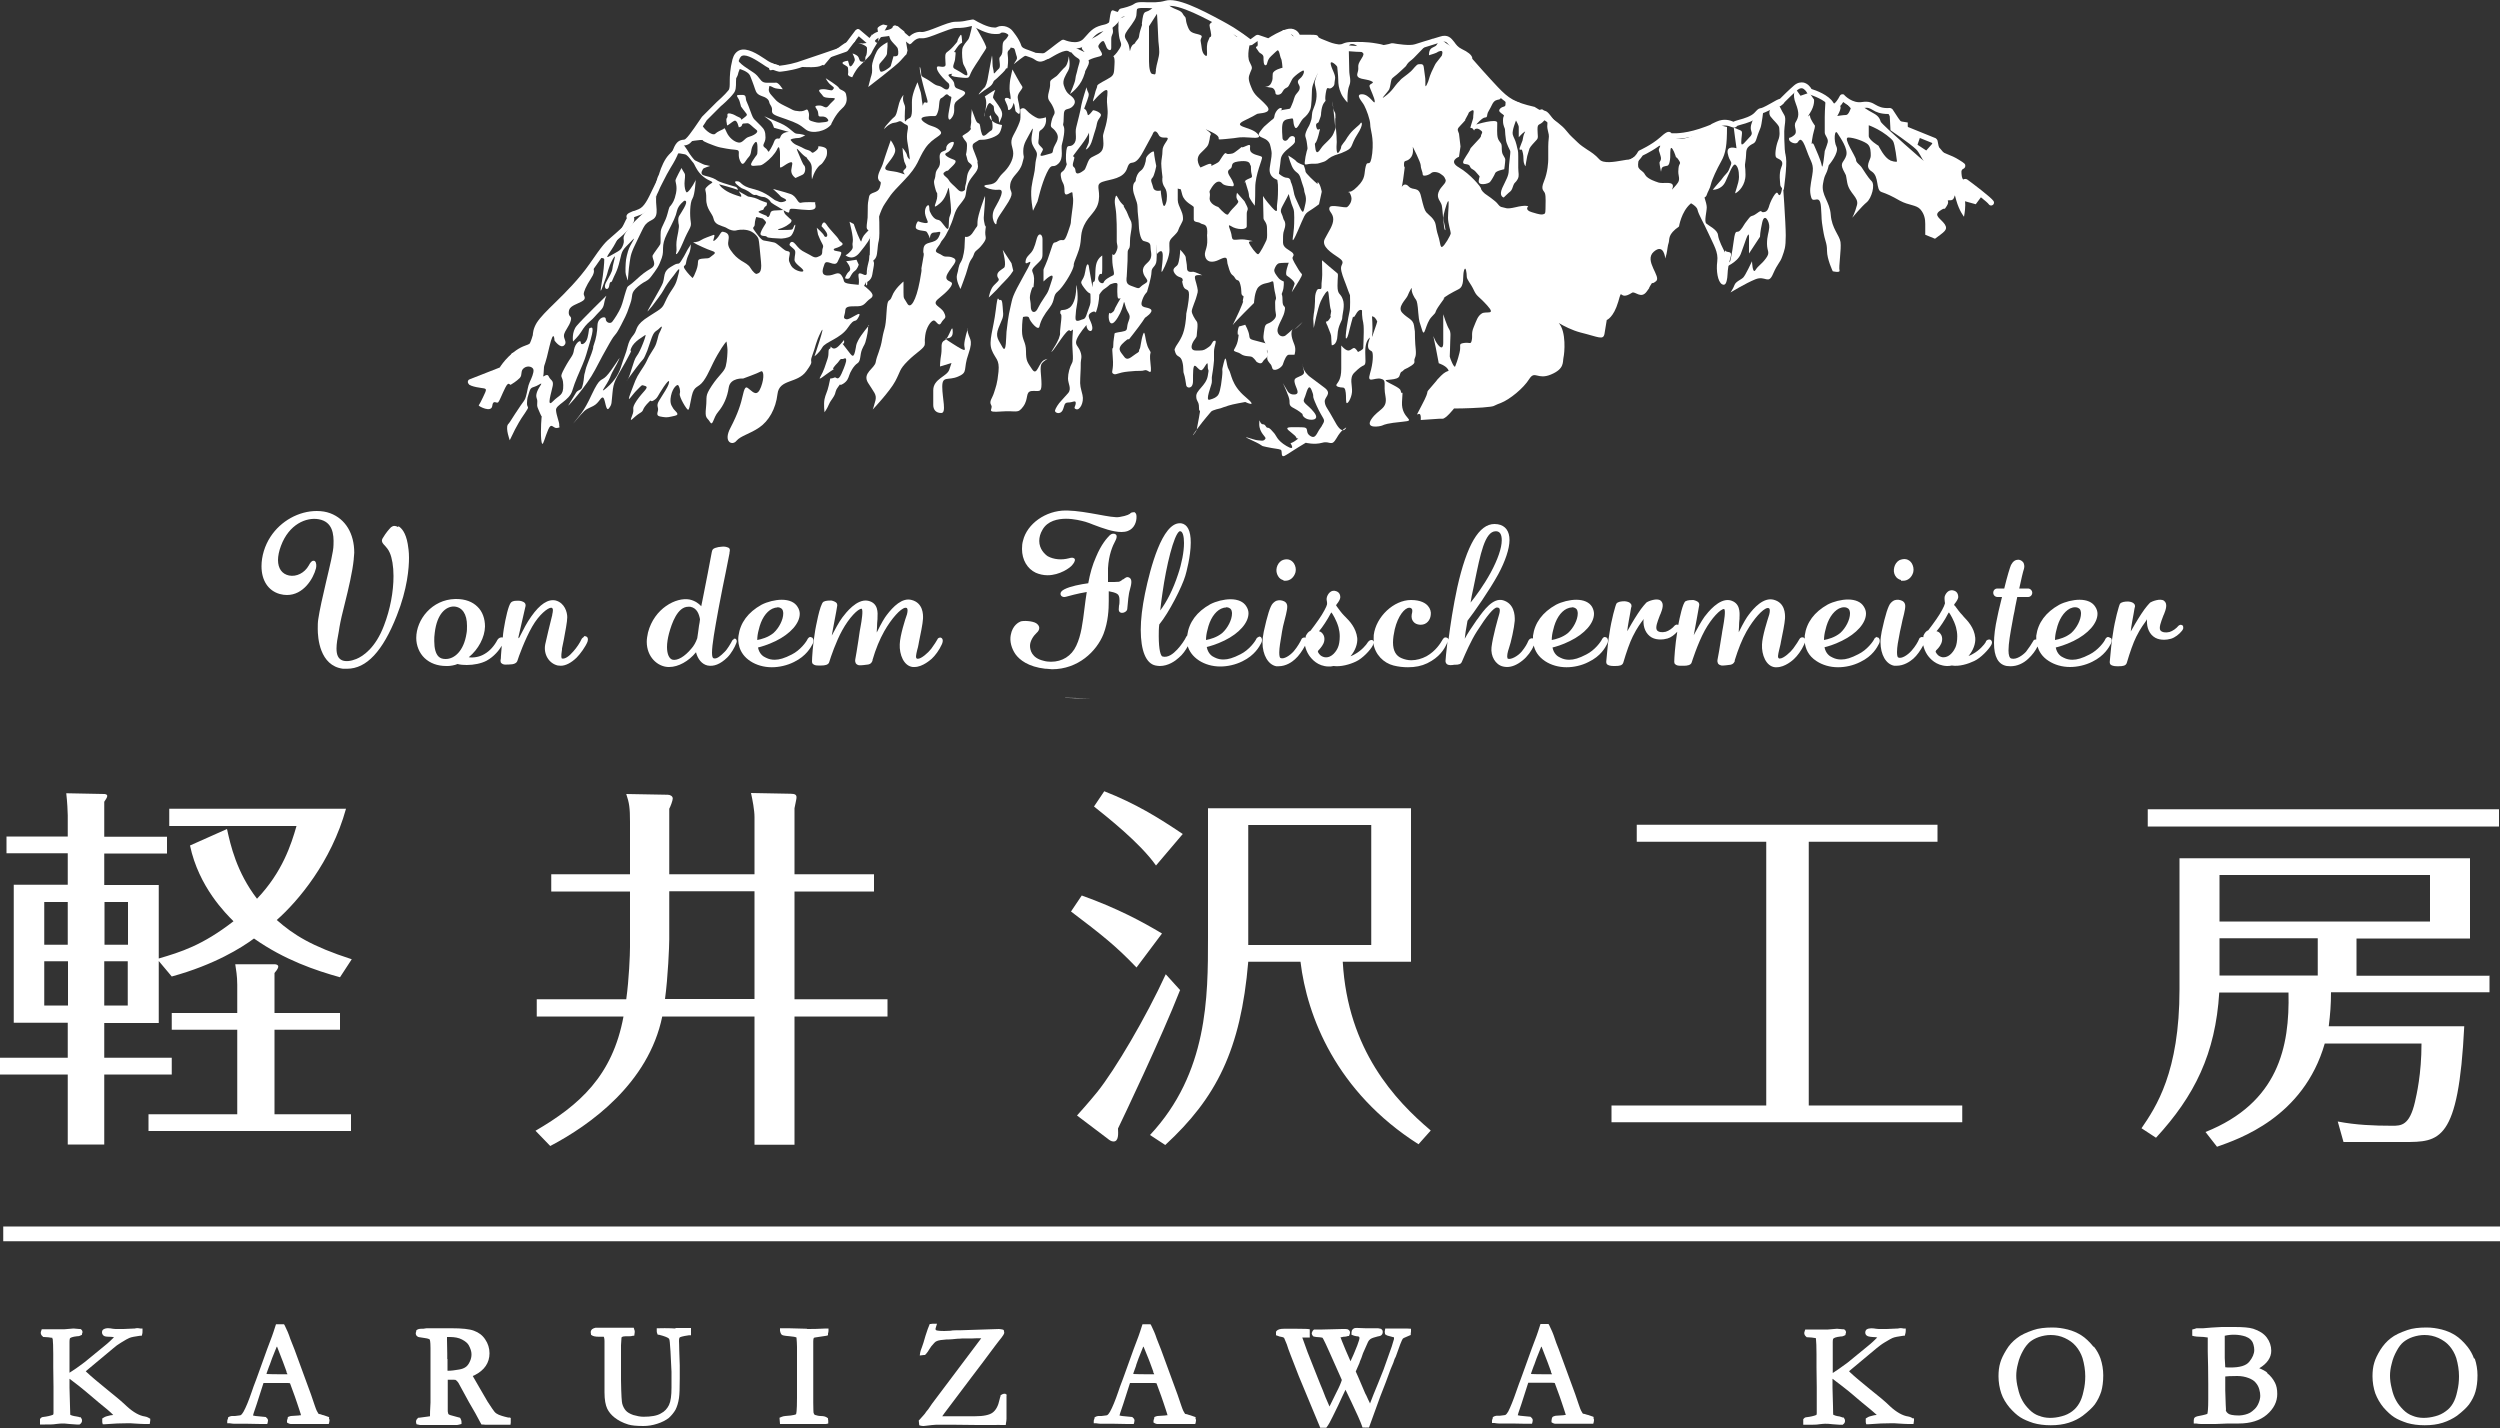 <?xml version="1.0" encoding="UTF-8"?>
<svg id="uuid-13b1925f-1dca-4fbf-9fd3-2aa42d7b3d17" data-name="menu" xmlns="http://www.w3.org/2000/svg" width="100" height="57.12" viewBox="0 0 100 57.12">
  <rect x="0" y="0" width="100" height="57.12" fill="#333333" stroke="none"/>
  <defs>
    <style>
      .uuid-d86699e4-b052-4055-890c-bb0718e66f87 {
        fill: #fff;
      }
    </style>
  </defs>
  <rect class="uuid-d86699e4-b052-4055-890c-bb0718e66f87" x=".13" y="49.06" width="99.87" height=".59"/>
  <path class="uuid-d86699e4-b052-4055-890c-bb0718e66f87" d="M5.99,56.74s-.1-.07-.19-.08c-.22-.03-.47-.17-.73-.41-.19-.18-.46-.41-.8-.68-.33-.27-.6-.49-.8-.68-.02-.02-.03-.03-.04-.04l1.09-.91c.1-.09.21-.17.33-.24.16-.1.27-.16.32-.18.09-.04.23-.06.43-.09h.07s.02-.07.02-.07c.01-.04.01-.08.01-.13v-.09h-.09c-.1-.02-.14-.02-.22,0l-.45.02s-.05,0-.09,0c-.23,0-.31,0-.34-.01-.11-.02-.26-.05-.38.03-.04.03-.05.07-.05.12,0,.05.03.1.07.13.03.02.08.04.22.04.09,0,.15.01.19.02-.09.09-.22.22-.41.37l-.77.63c-.25.19-.44.32-.54.38-.02.01-.04.03-.06.04v-1.24c0-.11.02-.14.02-.14.02-.02.09-.06.28-.08.08,0,.13-.02.16-.04l.04-.02v-.04s.02-.04.02-.06c0-.02,0-.09-.08-.13h-.05c-.08-.01-.15-.01-.23-.02-.14.01-.26.02-.36.03-.07,0-.17,0-.29,0-.27,0-.45,0-.56,0h-.06s-.02.06-.02.06c-.01.03-.02.05-.02.08,0,.06.03.11.08.15l.02.02h.03c.12,0,.23.02.3.03,0,0,0,0,.03,0,0,.02.01.04.02.06.01.1.02.29.02.59v.53s.01.78.01.78v.23s0,.8,0,.8c0,.04,0,.07-.02.09-.1.04-.23.07-.4.09-.05,0-.09.04-.12.08v.02s0,.2,0,.2h.09s.08,0,.11,0c.19,0,.33,0,.44-.02.1-.01.18-.02.23-.02.07,0,.17,0,.31.02.15.01.24.02.28.02h.12s.03-.02.03-.02c.06-.05.07-.1.07-.13,0-.03,0-.07-.03-.1l-.02-.04h-.04s-.08-.03-.12-.03c-.15-.02-.23-.05-.26-.07,0-.01,0-.07-.01-.35l-.02-.73v-.36c.28.21.5.38.65.51l.52.44.33.27c.11.09.18.16.22.2l.03.03c-.07,0-.15.02-.22.04-.09.02-.15.05-.19.08l-.03.02v.07s0,.05,0,.08l.02.08h.08c.35-.03.66-.04.93-.04.07,0,.15,0,.25.01.18.01.31.02.4.02.02,0,.07,0,.14,0h.08s.02-.14.02-.14v-.07s-.03-.02-.03-.02Z"/>
  <path class="uuid-d86699e4-b052-4055-890c-bb0718e66f87" d="M13.18,56.7l-.03-.02s-.11-.04-.2-.07c-.03,0-.07-.02-.13-.04-.04,0-.07-.02-.07-.01,0,0-.03-.03-.08-.13-.04-.08-.11-.3-.23-.65l-.66-1.8c-.08-.19-.13-.34-.17-.43-.06-.19-.14-.37-.22-.53l-.03-.05h-.17s-.15,0-.15,0l-.02.06c-.06.18-.1.32-.14.42-.16.42-.26.69-.3.81l-.27.75c-.04.12-.09.24-.13.35-.02.04-.05.14-.11.31-.12.35-.23.62-.33.8-.04.07-.08.12-.12.14,0,0-.04.01-.22.03h-.13s-.08.01-.12.04l-.03.02v.04s-.03.06-.03.1v.09h.09c.08.01.14.02.18.02.03,0,.08,0,.14,0,.1,0,.16,0,.2,0s.1,0,.19,0c.2,0,.38.01.53.01.05,0,.11,0,.2,0h.07s.02-.07.02-.07c0-.03.01-.05.01-.07,0-.04-.02-.08-.07-.12l-.02-.02-.41-.04s-.07-.01-.1-.02c0-.02.03-.11.15-.46l.25-.78s.01-.03.02-.06c.05,0,.1,0,.14,0h.18s.61,0,.61,0c.04,0,.08,0,.13.01.16.44.26.7.28.78.03.09.06.18.09.27.06.18.07.22.07.23-.02,0-.06,0-.1.01l-.3.02s-.06.01-.1.03l-.03.02v.04s-.03.07-.03.11v.06l.05.03s.06.03.1.03h.06s.03,0,.05,0c.03,0,.05,0,.08,0h.34s.28,0,.28,0c.24,0,.42,0,.51,0h.2s.02-.07.02-.07c0-.03.01-.05.01-.07,0-.02,0-.05-.02-.08v-.04ZM10.78,54.62c.05-.16.14-.39.26-.68.01-.03.02-.06.04-.08l.19.49s.08.2.19.51v.03s.03.05.04.08c-.08,0-.17,0-.26,0-.22,0-.41,0-.58-.01,0-.03.02-.07.04-.13.03-.07.05-.15.08-.22"/>
  <path class="uuid-d86699e4-b052-4055-890c-bb0718e66f87" d="M20.39,56.7h-.07c-.22-.05-.32-.09-.37-.11-.07-.03-.13-.07-.17-.12-.03-.04-.11-.14-.28-.41l-.36-.62c-.09-.15-.17-.29-.23-.4.02-.01.04-.02.07-.03.4-.2.6-.5.6-.88,0-.2-.06-.39-.17-.55-.11-.17-.26-.28-.45-.35-.18-.07-.48-.1-.92-.1h-.98s-.09.01-.13.02c-.04,0-.06,0-.07,0-.1,0-.15.02-.19.05l-.02.02v.03s-.02.05-.02.08c0,.05.02.1.07.13.02.02.05.03.28.06.17.02.21.06.21.06,0,0,.03.06.03.34v.51s0,.71,0,.71v.39s0,.33,0,.33c0,.08,0,.16,0,.24-.02.3-.02.47-.02.52h0s0,.02,0,.03c-.02,0-.11.02-.44.06h-.03s-.02.02-.02.02c-.05.04-.07.09-.07.15l.02.09.14.03c.15,0,.24,0,.25,0h.38s.38,0,.38,0c.02,0,.05,0,.08,0,.07,0,.19,0,.37,0,.02,0,.06,0,.12-.02l.08-.02v-.08c0-.05-.02-.1-.04-.14l-.02-.03-.15-.04c-.24-.06-.28-.08-.29-.09-.02-.01-.03-.02-.03-.03-.02-.07-.02-.1-.02-.12v-.97c0-.12,0-.21,0-.27h.23c.06,0,.08,0,.1.02,0,0,.04.02.1.11l.42.77c.18.3.34.59.47.84l.03.05h.05s.08.01.11.01c.35,0,.65,0,.91,0h.09s.01-.09.01-.09c0-.02,0-.04,0-.05,0-.01,0-.03,0-.06v-.07ZM17.89,54.36v-.22s-.01-.53-.01-.53c0-.03,0-.08,0-.13.04,0,.08,0,.11,0,.19,0,.36.03.49.1.13.07.22.14.27.23.07.13.11.25.11.36,0,.1-.02.2-.07.3-.04.09-.1.17-.16.21-.07.05-.15.08-.26.1-.17.03-.32.05-.45.05h-.02c0-.19,0-.34,0-.47"/>
  <path class="uuid-d86699e4-b052-4055-890c-bb0718e66f87" d="M27.03,53.14s-.08,0-.2-.01c-.17,0-.32-.01-.47,0h-.09s0,.1,0,.1c0,.04,0,.07.02.11l.02.05h.05c.24.06.34.11.38.14.02.01.03.03.04.07,0,.01.02.09.04.46l.04.81s0,.06,0,.15c0,.09,0,.15,0,.18v.18c0,.07,0,.12,0,.12,0,.32-.03.55-.1.7-.07.14-.17.26-.33.34-.15.09-.39.13-.69.13-.13,0-.27-.03-.41-.07-.14-.05-.24-.11-.3-.18-.06-.07-.11-.16-.14-.27-.02-.08-.04-.31-.05-.94v-1.4s.02-.31.02-.31c0,0,0,0,.02-.02.03-.02.09-.03.15-.03.02,0,.04,0,.07,0,.03,0,.06,0,.07,0,.04,0,.09,0,.15-.02h.05s.01-.07.01-.07c0-.03.01-.06.01-.08,0-.03,0-.06-.02-.1l-.02-.07h-1.53c-.05.01-.1.03-.14.06-.03.03-.05.07-.05.11,0,.02,0,.05.01.08v.03s.03.02.03.02c.05.04.15.06.3.06h.18s.03.05.03.17v2.06c0,.29.04.5.11.65.06.12.15.24.29.35.14.11.32.21.55.28.13.04.33.06.61.06.18,0,.37-.03.55-.09.19-.06.34-.14.46-.23.11-.1.2-.21.27-.33.06-.12.11-.27.14-.47.02-.14.03-.39.03-.78v-.29s0-.24,0-.24l-.02-.59c0-.19-.01-.32-.01-.38,0-.11.02-.14.04-.15,0,0,.07-.04.36-.08h.08s0-.29,0-.29h-.19s-.44,0-.44,0Z"/>
  <path class="uuid-d86699e4-b052-4055-890c-bb0718e66f87" d="M32.29,53.15l-.75-.02h-.34v.1s.02.12.07.16c.03.02.07.04.32.06.14.01.23.03.27.05,0,0,0,.01,0,.01.01.13.02.25.02.37,0,.04,0,.08,0,.12v.16s0,.59,0,.59v.21s0,.95,0,.95c0,.55-.03.65-.04.66,0,0-.07.05-.43.07-.05,0-.11.02-.16.04l-.07.03.02.25h.81s.39,0,.39,0c.12,0,.21,0,.26,0,.08,0,.21,0,.38,0l.09-.02v-.09s0-.05-.01-.09v-.03s-.03-.02-.03-.02c-.05-.04-.13-.07-.26-.07-.03,0-.09,0-.18-.03-.06-.01-.08-.03-.08-.04,0,0-.02-.02-.03-.07,0-.04-.01-.13-.01-.39,0-.06,0-.16,0-.32v-1.76s0-.37,0-.37c0-.11.02-.14.03-.15,0,0,.06-.02.3-.05.09-.01.16-.02.2-.03l.06-.02v-.07s.02-.06.02-.1v-.1h-.1c-.32.02-.58.02-.77.02"/>
  <path class="uuid-d86699e4-b052-4055-890c-bb0718e66f87" d="M40.27,55.79l-.06-.04h-.03c-.05,0-.1.02-.14.05l-.02.02v.03s-.03.08-.04.14c-.05.24-.14.41-.27.51-.13.1-.37.15-.71.15-.1,0-.23,0-.39,0h-.92c.05-.07.11-.16.19-.26l.98-1.3c.12-.16.2-.26.22-.29.04-.06.11-.14.19-.25l.53-.71s.06-.08.13-.17c.22-.27.24-.32.24-.37l-.02-.1-.05-.02s-.1-.02-.14-.02h0l-1.53.05h-.16c-.13,0-.22.01-.25.02-.08,0-.17.01-.25.01-.27,0-.32-.03-.32-.03-.02-.01-.03-.02-.03-.05,0,0,0-.02.02-.08l.04-.13h-.17s-.05,0-.08.01h-.04s-.02.05-.02.05c-.02.04-.04.09-.06.15-.02.06-.05.14-.09.27-.06.22-.11.37-.14.45-.04.1-.06.16-.07.21l-.02.13.17-.02h.04s.09-.08.18-.24c.04-.07.1-.15.17-.22.06-.07.1-.09.13-.1.07-.03.2-.05.37-.06.19,0,.33-.02.44-.03.1,0,.16-.01.18-.01.33,0,.53,0,.61-.01.07,0,.12,0,.17,0l-1.97,2.62-.15.22c-.06.07-.1.12-.11.14-.02.04-.09.11-.24.28l-.03.03.02.19.07.02s.06.01.08.01c.01,0,.05,0,.12-.01.18-.02.31-.04.4-.04.03,0,.07,0,.12,0,.1,0,.16,0,.18,0h.46s.9.01.9.01h.73c.05-.01.11,0,.2,0,.02,0,.06,0,.13,0h.07s.01-.08.01-.08c.01-.05.02-.11.02-.17v-.17s0-.19,0-.19c0-.17,0-.3,0-.39,0-.04,0-.08,0-.12v-.05Z"/>
  <path class="uuid-d86699e4-b052-4055-890c-bb0718e66f87" d="M47.84,56.7l-.03-.02s-.11-.04-.2-.07c-.02,0-.07-.02-.13-.04-.04,0-.07-.02-.07-.01,0,0-.03-.03-.08-.13-.04-.08-.11-.3-.23-.65l-.66-1.8c-.08-.19-.13-.34-.17-.43-.06-.19-.14-.37-.22-.53l-.03-.05h-.17s-.15,0-.15,0l-.02.06c-.06.18-.1.32-.14.42-.16.42-.26.69-.3.81l-.27.75c-.04.12-.09.24-.13.35-.02.04-.05.14-.11.31-.12.35-.23.62-.33.8-.04.07-.08.12-.12.14,0,0-.04.01-.22.03h-.13s-.08.01-.12.04l-.03.02v.04s-.03.06-.03.1v.09h.09c.07.01.13.02.18.02.03,0,.08,0,.14,0,.1,0,.16,0,.2,0s.1,0,.19,0c.2,0,.38.01.53.01.05,0,.11,0,.2,0h.07s.02-.07.02-.07c0-.03.01-.05.01-.07,0-.04-.02-.08-.07-.12l-.02-.02-.41-.04s-.07-.01-.1-.02c0-.02.03-.11.15-.46l.25-.78s.01-.03.02-.06c.05,0,.1,0,.14,0h.18s.61,0,.61,0c.04,0,.08,0,.13.01.16.44.26.7.28.78.03.09.06.18.09.27.06.18.07.22.07.23-.02,0-.06,0-.1.01l-.3.02s-.06.01-.1.03l-.03.02v.04s-.03.07-.03.11v.06l.05.03s.06.03.1.03h.06s.03,0,.05,0c.03,0,.05,0,.08,0h.34s.28,0,.28,0c.25,0,.42,0,.51,0h.2s.02-.07.02-.07c0-.03.01-.05.01-.07,0-.02,0-.05-.02-.08v-.04ZM45.44,54.62c.05-.16.14-.39.26-.68.01-.03.02-.06.04-.08l.2.49s.08.2.19.51v.03s.03.05.04.08c-.08,0-.17,0-.26,0-.22,0-.41,0-.58-.01,0-.03.02-.07.04-.13.03-.07.05-.15.08-.22"/>
  <path class="uuid-d86699e4-b052-4055-890c-bb0718e66f87" d="M56.33,53.14h-.46s-.22,0-.22,0c-.02,0-.07,0-.16,0h-.08s-.02.12-.02.12c0,.02,0,.04.01.08v.03s.04.02.04.02c.02.02.04.03.08.04.2.05.24.07.24.06v.07c-.03.1-.06.2-.09.3l-.33.93-.22.55c-.06.15-.12.3-.18.44l-.14.36s-.04-.1-.07-.15c-.06-.14-.1-.22-.12-.25l-.29-.68c-.04-.08-.07-.15-.09-.2l.1-.23c.04-.08.06-.14.07-.18.03-.07.08-.18.12-.32l.2-.45c.03-.06.07-.1.1-.12.06-.04.16-.07.28-.1.08-.01.13-.03.15-.05.04-.03.06-.08.06-.13,0-.03,0-.07-.05-.11l-.02-.02h-.03s-.06-.02-.09-.02h-.5c-.36-.02-.4-.01-.41-.01-.03,0-.07.02-.1.05l-.03.04s-.02.06-.02.09v.09s.11.04.11.04l.09.02c.07,0,.1.02.1.02h0s.02.03.02.04c0,.04-.02.13-.09.31-.1.26-.19.46-.27.63l-.2-.46c-.13-.31-.18-.44-.2-.5.02,0,.06,0,.12-.02.09,0,.15-.02.18-.03h.04s.02-.05.02-.05c.01-.03.02-.06.02-.08,0-.03,0-.07-.05-.11-.03-.03-.07-.04-.13-.04h-.04s-.09,0-.09,0l-.79.02h-.18s-.07,0-.13,0h-.03s-.02.02-.02.02c-.03.02-.05.06-.07.12,0,.05.02.09.05.12l.02.02.11.02c.2.01.25.03.25.03,0,0,.04.05.13.25.04.08.09.19.15.33l.49,1.1v.02c-.03.1-.1.27-.22.5-.11.23-.2.41-.27.55-.08-.19-.13-.31-.16-.37-.08-.22-.15-.38-.2-.5-.02-.04-.05-.12-.1-.25l-.42-1.06-.18-.5s-.02-.05-.03-.08h.3s0-.1,0-.1c0-.04,0-.07,0-.09,0-.01,0-.03,0-.06v-.08s-.08-.01-.08-.01c-.02,0-.09-.01-.46-.01h-.07s-.42,0-.42,0c-.16,0-.25.03-.3.09l-.02.03v.14s.06.02.06.02c.04.02.1.04.18.05.06.01.09.04.09.05.09.2.14.34.15.39.01.04.03.08.04.11.02.05.04.11.06.16l.33.85.86,2.07h.24s.03-.04.03-.04c.06-.08.14-.22.23-.41l.22-.45c.11-.25.21-.45.29-.62.15.3.31.65.5,1.06.08.19.14.32.16.39l.02.06h.06c.06,0,.07.01.14,0h.06s.45-1.24.45-1.24c.15-.38.29-.74.41-1.08l.08-.19c.03-.06.04-.1.05-.13.02-.08.05-.14.08-.19.11-.31.17-.48.18-.5.06-.15.08-.19.09-.2,0-.02.03-.03.05-.05.01,0,.06-.03.23-.1l.05-.02v-.06s.01-.06.01-.08v-.11s-.18-.01-.18-.01Z"/>
  <path class="uuid-d86699e4-b052-4055-890c-bb0718e66f87" d="M63.76,56.69l-.03-.02s-.11-.04-.2-.07c-.03,0-.07-.02-.14-.04-.04,0-.07-.02-.07-.01,0,0-.03-.03-.08-.13-.04-.08-.11-.3-.23-.65l-.66-1.8c-.08-.19-.13-.34-.16-.43-.06-.19-.14-.37-.22-.53l-.03-.05h-.17s-.15,0-.15,0l-.02.06c-.06.18-.1.32-.14.42-.16.42-.26.69-.3.81l-.27.75c-.04.12-.09.24-.13.35-.01.04-.05.14-.11.31-.12.35-.23.62-.32.8-.04.07-.08.12-.12.14,0,0-.04.01-.22.03h-.13s-.08.01-.12.04l-.03.02v.04s-.03.06-.03.1v.09h.09c.07.01.13.02.18.02.03,0,.08,0,.14,0,.1,0,.16,0,.2,0s.1,0,.19,0c.2,0,.38.01.53.01.04,0,.11,0,.2,0h.07s.02-.07.02-.07c0-.03.01-.05.01-.07,0-.04-.02-.08-.07-.12l-.02-.02-.41-.04s-.07-.01-.1-.02c0-.02.03-.11.15-.46l.25-.78s.01-.03.02-.06c.05,0,.1,0,.14,0h.18s.61,0,.61,0c.04,0,.08,0,.13.01.16.44.26.7.28.78.03.09.06.18.09.27.06.18.07.22.07.23-.02,0-.06,0-.1.01l-.3.02s-.06.01-.1.03l-.03.02-.02.04s-.02.07-.02.11v.06l.05.03s.06.03.1.03h.06s.03,0,.05,0c.03,0,.05,0,.08,0h.34s.28,0,.28,0c.24,0,.42,0,.51,0h.2s.02-.07.02-.07c0-.03.01-.05.01-.07,0-.02,0-.05-.02-.08v-.04ZM61.36,54.62c.05-.16.14-.39.26-.68.01-.03.02-.06.04-.08l.19.49s.08.2.19.51v.03s.03.05.04.08c-.08,0-.17,0-.26,0-.22,0-.41,0-.58-.01,0-.03.02-.07.04-.13.03-.07.05-.15.08-.22"/>
  <path class="uuid-d86699e4-b052-4055-890c-bb0718e66f87" d="M76.52,56.74s-.1-.07-.19-.08c-.22-.03-.47-.17-.73-.41-.19-.19-.46-.41-.8-.68-.33-.27-.6-.49-.8-.68-.01-.02-.03-.03-.04-.04l1.09-.91c.1-.08.21-.17.33-.24.2-.12.29-.17.32-.18.09-.04.23-.06.43-.09h.06s.02-.07.02-.07c.01-.04.02-.08.02-.13v-.09h-.09c-.1-.02-.13-.02-.22,0l-.45.02s-.05,0-.09,0c-.23,0-.31,0-.34-.01-.11-.02-.27-.04-.38.03-.02.02-.05.06-.05.12,0,.05.02.1.07.13.03.02.08.04.22.05.09,0,.15.01.19.02-.09.09-.22.22-.41.37l-.77.63c-.26.19-.44.32-.54.38-.02.01-.04.03-.06.04v-1.24c0-.11.02-.14.03-.14.02-.02.09-.06.28-.08.08,0,.13-.02.16-.04l.04-.02v-.04s.02-.04.02-.06c0-.02,0-.09-.08-.13h-.05c-.08-.01-.15-.01-.23-.02-.14.01-.26.02-.36.03-.07,0-.17,0-.29,0-.27,0-.45,0-.56,0h-.06s-.02.06-.02.06c-.01.03-.02.06-.02.08,0,.06.03.11.08.15l.02.02h.03c.12,0,.23.02.3.03,0,0,0,0,.03,0,0,.02.01.04.01.06.01.09.02.29.02.59v.53s.01.78.01.78v.23s0,.8,0,.8c0,.04,0,.07-.02.09-.1.04-.23.07-.4.09-.05,0-.09.04-.12.08v.02s0,.2,0,.2h.09s.08,0,.11,0c.19,0,.33,0,.44-.02.1-.01.17-.02.23-.02.07,0,.17,0,.31.02.15.01.24.02.28.02h.12s.02-.02.02-.02c.06-.04.07-.1.07-.13,0-.03,0-.06-.03-.1l-.02-.04h-.04s-.08-.03-.12-.04c-.15-.02-.22-.05-.26-.07,0,0-.01-.06-.01-.35l-.02-.73v-.36c.28.21.5.38.66.51l.52.44.33.27c.11.09.18.16.23.2l.03.03c-.08,0-.15.02-.22.04-.09.02-.15.05-.19.08l-.03.02v.07s0,.05,0,.08l.02.08h.09c.35-.03.66-.04.93-.04.07,0,.15,0,.25.01.18.01.31.02.4.02.02,0,.07,0,.14,0h.08s.02-.14.02-.14v-.07s-.03-.03-.03-.03Z"/>
  <path class="uuid-d86699e4-b052-4055-890c-bb0718e66f87" d="M83.74,53.87c-.16-.2-.33-.36-.49-.46-.16-.1-.34-.18-.54-.23-.2-.05-.4-.08-.61-.08-.3,0-.56.03-.76.1-.29.1-.51.2-.67.33-.16.12-.31.28-.42.47-.11.18-.2.36-.24.51-.05.16-.07.34-.07.54,0,.24.04.47.11.68.07.21.19.4.33.57.15.17.29.3.43.39.14.09.31.16.52.23.21.06.44.09.7.09s.5-.03.72-.1c.22-.07.41-.17.56-.28.22-.17.38-.32.48-.45.12-.17.2-.34.26-.52.05-.18.08-.39.08-.65,0-.23-.04-.46-.11-.67-.06-.17-.15-.33-.26-.47M81.55,56.63c-.14-.05-.26-.13-.37-.24-.11-.11-.21-.23-.28-.36-.08-.14-.14-.3-.18-.49-.05-.19-.07-.36-.07-.51s.02-.31.07-.49c.04-.18.11-.35.2-.51.08-.15.18-.27.27-.35.1-.08.22-.15.37-.2.15-.05.31-.08.47-.08.2,0,.39.04.56.12.17.08.32.18.44.32.12.14.21.3.27.48.07.24.11.49.11.73,0,.2-.02.4-.07.6-.04.2-.1.36-.17.48-.07.12-.16.23-.28.32-.12.09-.26.16-.42.2-.33.09-.65.09-.91-.02"/>
  <path class="uuid-d86699e4-b052-4055-890c-bb0718e66f87" d="M90.7,54.91c-.09-.07-.2-.13-.33-.18.32-.19.48-.43.48-.7,0-.19-.06-.37-.18-.53-.12-.16-.3-.27-.54-.35-.16-.05-.41-.07-.74-.07-.24,0-.41,0-.52,0-.26.01-.52.03-.74.05h-.27s-.05.02-.09.03l-.08.02v.25l.08.02c.06.01.13.02.21.02.1,0,.21.01.33.03v.56c.01.38.02.82.02,1.3v.29s0,.09,0,.22c0,.04,0,.08,0,.1,0,.38-.02.51-.03.56,0,.02-.01.03-.02.03,0,0-.06.03-.38.09-.05.01-.09.03-.11.05-.03.03-.04.07-.04.12v.12h.09c.07.01.14.02.2.02.06,0,.25,0,.58,0l.51-.02h.42c.47,0,.85-.12,1.12-.35.28-.24.42-.52.42-.83,0-.19-.03-.33-.09-.45-.08-.16-.19-.29-.33-.4M90.14,53.79c.02.07.03.14.03.21,0,.15-.07.31-.2.47-.13.16-.38.23-.76.23-.07,0-.14,0-.2-.01l-.02-.37v-.2s0-.35,0-.35c0-.06,0-.12,0-.18,0-.09,0-.14,0-.16h0c.25-.06.56-.06.83.03.08.03.15.07.2.12.06.06.09.11.11.18M89.04,56.39c0-.05-.02-.23-.03-.77v-.46s0-.1,0-.1h0c.07-.01.21-.02.48-.02.17,0,.32.03.45.08.13.05.23.11.29.19.07.08.11.16.14.26.03.1.04.19.04.26,0,.09-.02.18-.06.28-.04.1-.09.18-.16.25-.07.07-.14.12-.19.15-.11.06-.26.1-.43.11-.27,0-.39-.04-.43-.07-.06-.04-.1-.09-.11-.15"/>
  <path class="uuid-d86699e4-b052-4055-890c-bb0718e66f87" d="M98.96,54.34c-.06-.17-.15-.33-.26-.47-.16-.2-.33-.36-.49-.46-.16-.1-.34-.18-.54-.23-.2-.05-.4-.08-.61-.08-.3,0-.56.03-.76.1-.29.1-.51.2-.67.33-.16.12-.3.28-.42.47-.11.18-.2.36-.24.51-.05.16-.07.34-.07.54,0,.24.04.47.11.68.08.21.19.4.33.57.15.17.29.3.43.39.14.09.31.16.52.23.21.06.44.09.7.09s.5-.03.72-.1c.22-.07.41-.17.57-.28.22-.17.38-.32.48-.45.12-.17.21-.34.26-.52.05-.18.08-.39.08-.65,0-.23-.04-.46-.11-.67M96.5,56.63c-.14-.05-.26-.13-.37-.24-.11-.11-.21-.23-.28-.36-.08-.14-.14-.3-.18-.49-.05-.19-.07-.36-.07-.51s.02-.31.07-.49c.04-.18.11-.35.2-.51.08-.15.17-.27.27-.35.1-.08.22-.15.37-.2.15-.05.31-.08.47-.08.2,0,.38.04.56.12.17.08.32.18.44.32.12.14.21.3.27.48.07.24.11.49.11.73,0,.2-.02.4-.07.6-.04.2-.1.36-.17.48-.07.12-.16.23-.29.32-.12.09-.26.16-.42.2-.33.09-.65.09-.91-.02"/>
  <path class="uuid-d86699e4-b052-4055-890c-bb0718e66f87" d="M4.17,42.31h2.7v.67h-2.7v2.8h-1.46v-2.8H0v-.67h2.71v-1.4H.55v-5.52h2.16v-1.26H.26v-.67h2.45v-.85c0-.11-.02-.55-.06-.88l1.52.03s.12,0,.12.08c0,.06-.08.17-.12.23v1.4h2.51v.67h-2.51v1.26h2.18v2.94c.88-.26,1.74-.52,2.99-1.49-.3-.3-1.39-1.37-1.74-3.03l1.48-.66c.14.64.38,1.72,1.2,2.79,1.02-1.07,1.37-2.18,1.58-2.91h-5.09v-.69h7.07c-.59,2.13-1.92,3.7-2.77,4.45.67.59,1.39,1.05,3,1.57l-.47.72c-.97-.27-2.22-.69-3.44-1.55-.5.37-1.58,1.05-3.29,1.52l-.52-.62v2.48h-2.18v1.4ZM2.71,36.08h-.94v1.71h.94v-1.71ZM1.77,40.22h.95v-1.77h-.95v1.77ZM5.12,36.08h-.94v1.71h.94v-1.71ZM4.17,40.22h.94v-1.77h-.94v1.77ZM9.49,39.39c0-.35-.05-.62-.08-.82h1.57c.06,0,.15.02.15.09,0,.09-.11.21-.15.26v1.6h2.62v.67h-2.62v3.38h3.06v.67H5.94v-.67h3.55v-3.38h-2.62v-.67h2.62v-1.13Z"/>
  <path class="uuid-d86699e4-b052-4055-890c-bb0718e66f87" d="M30.18,34.97v-2.29c0-.27-.08-.69-.14-.96l1.59.03c.18,0,.23.05.23.14,0,.08-.02.12-.08.44v2.64h3.18v.69h-3.18v4.31h3.72v.69h-3.72v5.13h-1.6v-5.13h-3.69c-.55,2.67-2.88,4.34-4.48,5.18l-.59-.61c1.75-1.02,3.08-2.19,3.52-4.57h-3.47v-.69h3.58c.11-.79.15-1.78.15-2.09v-2.22h-3.15v-.69h3.15v-2.1c0-.56-.03-.75-.15-1.11l1.66.03c.09,0,.2.05.2.15,0,.08-.09.32-.14.41v2.62h3.41ZM26.77,35.65v1.92c0,.27-.05,1.51-.17,2.39h3.58v-4.31h-3.41Z"/>
  <path class="uuid-d86699e4-b052-4055-890c-bb0718e66f87" d="M45.46,38.7c-.81-.85-1.39-1.31-2.62-2.24l.43-.64c1.4.5,2.41,1.04,3.21,1.52l-1.02,1.36ZM47.2,39.61c-.73,1.87-2.32,5.2-2.48,5.53.01.21.03.52-.18.52-.09,0-.17-.06-.23-.11l-1.23-.93c.47-.52.76-.88.81-.94.72-.9,1.95-2.99,2.74-4.71l.58.64ZM46.24,34.62c-.64-.91-1.97-1.95-2.48-2.36l.41-.61c1.25.49,2.16,1.05,3.14,1.71l-1.07,1.26ZM49.93,38.47c-.3,3.53-1.28,5.45-3.32,7.33l-.61-.4c2.32-2.48,2.32-5.53,2.32-7.89v-5.18h8.12v6.14h-2.73c.2,3.53,2.1,5.55,3.52,6.75l-.49.55c-3.29-2.09-4.46-5.12-4.72-7.3h-2.09ZM49.93,37.8h4.92v-4.8h-4.92v4.8Z"/>
  <polygon class="uuid-d86699e4-b052-4055-890c-bb0718e66f87" points="72.35 44.22 78.49 44.22 78.49 44.89 64.46 44.89 64.46 44.22 70.65 44.22 70.65 33.67 65.47 33.67 65.47 32.99 77.5 32.99 77.5 33.67 72.35 33.67 72.35 44.22"/>
  <path class="uuid-d86699e4-b052-4055-890c-bb0718e66f87" d="M99.58,39.02v.67h-6.34c0,.49-.03.87-.09,1.36h5.42c-.23,4.63-.99,4.63-2.41,4.63h-2.42l-.23-.82c.72.14,1.45.17,2.18.17.35,0,.69,0,.91-.96.06-.27.26-1.1.26-2.33h-3.87c-.85,2.96-3.44,3.82-4.31,4.13l-.46-.59c2.92-1.17,3.37-3.41,3.32-5.58h-2.77c-.15,2.45-.99,4.14-2.53,5.81l-.58-.38c.58-.85,1.52-2.24,1.52-5.56v-5.24h11.62v3.21h-4.54v1.49h5.3ZM99.96,33.06h-14.05v-.69h14.05v.69ZM88.78,36.86h8.42v-1.86h-8.42v1.86ZM92.71,37.53h-3.93v1.49h3.93v-1.49Z"/>
  <g>
    <path class="uuid-d86699e4-b052-4055-890c-bb0718e66f87" d="M15.92,21.08c-.11-.06-.19-.06-.28.01-.08.08-.21.23-.32.42-.08.11-.03.19,0,.23.02.03.04.05.07.08.06.07.14.15.2.29.09.2.15.54.15.93,0,.63-.13,1.33-.38,1.98-.34.9-.84,1.23-1.11,1.34-.22.09-.43.11-.57.05-.15-.07-.22-.21-.22-.47,0-.19.04-.42.09-.67.01-.06.02-.12.03-.19.04-.24.12-.58.21-.93.15-.6.31-1.28.36-1.78v-.02c0-.08.02-.15.02-.24,0-.77-.35-1.35-.96-1.58-.16-.06-.34-.09-.54-.09-.72,0-1.44.4-1.85,1.03-.23.35-.36.78-.36,1.18,0,.57.27.98.73,1.11.11.03.2.04.29.04.65,0,1.05-.64,1.16-1.07.02-.09.02-.22-.04-.28-.02-.02-.05-.02-.08-.02-.05.01-.11.07-.17.19-.17.3-.49.46-.79.4-.28-.06-.44-.28-.44-.62,0-.16.04-.36.12-.57.32-.86,1.01-1.15,1.51-1.06.55.1.61.58.59,1.03,0,.25-.15.85-.3,1.49-.13.55-.26,1.13-.31,1.48-.02.12-.02.25-.02.39,0,.34.07,1.47,1.01,1.59.05,0,.1,0,.16,0,.78,0,1.43-.7,1.99-2.12.43-1.08.49-1.92.49-2.32,0-.24-.03-.43-.05-.55-.08-.46-.25-.64-.37-.71"/>
    <path class="uuid-d86699e4-b052-4055-890c-bb0718e66f87" d="M23.35,25.48s-.08.05-.09.09c-.07.15-.18.32-.33.49-.17.2-.34.31-.45.28-.02,0-.05-.06,0-.36v-.04c.02-.08.04-.2.07-.34.06-.33.14-.73.14-.91,0-.2-.1-.57-.46-.67-.3-.07-.63.14-.98.64-.18.25-.32.53-.4.69-.03.06-.06.11-.07.14-.02.03-.04.04-.04.04,0,0-.01-.02,0-.06.01-.06.08-.33.14-.61.06-.28.13-.55.14-.61.01-.04,0-.09-.02-.12-.06-.08-.2-.1-.24-.1-.02,0-.04,0-.06,0-.09,0-.19,0-.26.07-.1.1-.22.63-.29,1.07-.02.11-.03.23-.04.34,0,0,0,0,0-.01-.07-.02-.16.01-.21.09-.13.25-.31.45-.52.57-.18.11-.42.16-.63.13.39-.32.64-.8.65-1.23,0-.31-.1-.6-.3-.79-.2-.2-.49-.31-.85-.31-.01,0-.02,0-.04,0-.93.02-1.56.82-1.56,1.56,0,.3.12.6.33.8.22.21.52.32.87.32.02,0,.04,0,.07,0,.08,0,.28-.03.38-.08.11.03.24.04.37.04.28,0,.58-.06.79-.17h0c.31-.17.51-.43.61-.6-.01.15-.02.28-.03.38,0,.1-.01.17-.02.21,0,.05.01.09.04.11.06.06.15.06.25.05h.05c.19,0,.31-.05.34-.16.03-.11.3-.86.59-1.36.28-.49.63-.75.75-.75,0,0,.01,0,.02,0,.08.02.06.14.03.27v.02s-.02.08-.04.16c-.06.25-.18.72-.24,1.01-.08.4.15.77.5.85.04,0,.08.01.12.01.19,0,.41-.11.63-.32h0c.15-.15.36-.44.44-.64.04-.12,0-.18-.03-.2-.03-.02-.07-.03-.11-.02M17.82,26.36c-.12,0-.21-.03-.28-.1-.11-.11-.17-.32-.17-.62,0-.1,0-.21.02-.33.09-.77.45-1.05.76-1.05h.01c.33.02.52.3.52.77,0,.1,0,.21-.02.31-.11.71-.49,1.02-.83,1.02,0,0-.01,0-.02,0"/>
    <path class="uuid-d86699e4-b052-4055-890c-bb0718e66f87" d="M29.39,25.55s-.08.03-.1.07c-.05.1-.2.36-.31.46-.14.14-.31.3-.44.25-.03-.01-.06-.06-.06-.22,0-.32.11-.93.25-1.7l.03-.16c.1-.52.19-.99.27-1.36.07-.34.12-.6.15-.76v-.03c.02-.08.04-.18-.09-.21-.07-.03-.17-.03-.24-.02-.06,0-.17.02-.25.05-.1.04-.11.08-.13.17-.1.52-.22,1.18-.33,1.71l-.09.45c-.09-.1-.24-.22-.47-.27-.53-.1-1.41.35-1.66,1.32-.03.14-.05.26-.05.37,0,.61.43.99.85,1.01.02,0,.04,0,.05,0,.36,0,.78-.23,1.07-.59.07.28.24.48.46.53.25.05.51-.05.79-.32h0c.16-.16.3-.41.36-.57.04-.08.01-.13,0-.15-.02-.03-.07-.05-.11-.04M26.91,26.39c-.14-.03-.23-.22-.23-.51,0-.16.03-.35.08-.54.11-.41.34-1.07.77-1.07.03,0,.05,0,.08,0,.27.05.35.29.39.5-.01.09-.02.17-.04.26-.02.18-.05.35-.07.5-.06.17-.14.31-.24.42-.26.31-.54.48-.75.44"/>
    <path class="uuid-d86699e4-b052-4055-890c-bb0718e66f87" d="M32.51,25.52s-.06-.04-.1-.04c-.04,0-.07.03-.1.07-.05.12-.3.46-.64.63-.29.15-.5.21-.68.21-.12,0-.23-.02-.35-.08-.12-.05-.27-.16-.32-.41.12-.03.38-.1.71-.26.59-.29.96-.71.96-1.09,0-.09-.03-.19-.09-.28-.11-.18-.33-.28-.63-.28-.26,0-.58.08-.81.2-.54.3-.85.72-.92,1.24-.03.19-.03.69.48,1.02.23.15.53.24.85.24.29,0,.61-.07.89-.21.49-.24.67-.58.75-.73.04-.08.04-.16,0-.22M31.09,24.29s.09,0,.13.03c.1.04.11.16.11.22,0,.25-.17.58-.39.78-.22.18-.49.25-.65.28,0-.13.02-.27.06-.41h0c.09-.41.29-.72.54-.84.07-.03.13-.05.2-.05"/>
    <path class="uuid-d86699e4-b052-4055-890c-bb0718e66f87" d="M37.66,25.51c-.06-.02-.14,0-.16.06-.04.07-.13.22-.25.38-.13.17-.4.4-.53.4-.01,0-.02,0-.03,0-.08-.02-.05-.15,0-.36.02-.07.04-.14.05-.21l.02-.11c.06-.29.15-.72.16-.92.01-.18,0-.63-.45-.75-.38-.11-.75.27-1,.6-.08.1-.21.31-.4.7h0s0-.12.01-.2c0-.11.01-.24.02-.34v-.04c.01-.21.04-.6-.38-.69-.45-.09-.89.49-1.02.66-.14.18-.32.53-.4.68l-.03.05c.03-.16.12-.65.18-.96l.04-.24s0-.06-.02-.09c-.05-.07-.17-.1-.22-.11-.08,0-.22,0-.31.05-.15.09-.32,1.09-.33,1.13-.1.58-.13,1.13-.13,1.26,0,.04.01.08.04.1.05.05.13.06.21.06.04,0,.07,0,.1,0h.03c.12,0,.28-.02.31-.14.06-.2.27-.82.52-1.27.28-.51.63-.86.77-.86,0,0,0,0,.01,0,.06.07,0,.46-.05.73-.02.11-.04.21-.05.3l-.03.21c-.05.34-.11.68-.13.79-.01.06,0,.11.02.15.04.06.11.08.14.08.07.01.28-.02.36-.03.09-.02.13-.06.17-.15v-.03c.13-.45.29-.83.47-1.15.29-.51.65-.91.84-.94.05,0,.07.01.07.02.03.03.03.12,0,.24-.07.19-.28.85-.29,1.2-.02.41.16.87.52.91.02,0,.05,0,.07,0,.33,0,.65-.3.69-.33h0c.13-.12.3-.34.41-.59.03-.08.04-.14.02-.19-.01-.03-.03-.05-.06-.06"/>
    <path class="uuid-d86699e4-b052-4055-890c-bb0718e66f87" d="M45.35,20.49s-.09,0-.12.03c-.03.04-.14.11-.45.16-.16.03-.48-.03-.86-.1-.39-.07-.83-.15-1.23-.16-.02,0-.04,0-.06,0-.8,0-1.55.53-1.71,1.21-.03.1-.04.2-.04.33,0,.43.21.79.55.95.14.06.3.1.47.1.49,0,.91-.3.99-.41.05-.06.13-.16.1-.24-.02-.03-.07-.08-.23-.03-.3.08-.61.05-.85-.08-.12-.08-.34-.29-.34-.61,0-.15.04-.3.13-.45.2-.36.62-.44.94-.44s.62.08.77.12c.1.03.21.07.33.12.37.14.78.29,1.12.29.08,0,.17-.01.25-.04h0c.27-.1.36-.38.35-.59,0-.09-.04-.15-.1-.17"/>
    <path class="uuid-d86699e4-b052-4055-890c-bb0718e66f87" d="M44.92,23.17s-.09.08-.16.1c-.06.01-.24.01-.44.01,0-.1,0-.21,0-.31,0-.09,0-.16,0-.24.03-.54.18-.89.3-1.11.08-.16.04-.23,0-.25-.06-.04-.16-.03-.23.04-.11.11-.34.36-.55.87-.14.31-.24.66-.31,1.05-.3.04-.72.12-.95.24-.1.05-.16.11-.16.18,0,.04.02.08.05.1.04.03.1.04.17.02.11-.03.46-.13.83-.19-.04.22-.06.44-.09.65-.07.56-.13,1.08-.33,1.5-.19.41-.56.64-1.01.64-.09,0-.2-.01-.3-.04-.47-.11-.54-.43-.54-.6,0-.19.14-.4.26-.51.07-.06.11-.13.11-.2,0-.05-.02-.12-.12-.19-.16-.1-.53-.11-.63-.07-.07.03-.32.15-.39.54-.05.25.03.54.19.77.16.22.5.5,1.19.58h.04c.08,0,.16.02.23.02,1.04,0,1.78-.71,2.06-1.41.19-.5.21-.99.21-1.32,0-.13,0-.26,0-.39.11.02.25.05.33.1.07.04.1.12.1.26,0,.07,0,.15-.02.22,0,.06-.01.11-.01.15,0,.06.03.1.05.11.04.03.1.03.16.01.08-.03.13-.09.13-.14,0-.04.01-.11.02-.2.01-.14.03-.32.05-.42h0s.02-.11.04-.17c.05-.18.1-.39-.02-.46-.1-.06-.17,0-.24.06"/>
    <path class="uuid-d86699e4-b052-4055-890c-bb0718e66f87" d="M50.36,25.47s-.08.03-.1.07c-.05.12-.3.46-.64.63-.29.15-.5.21-.68.21-.12,0-.23-.02-.35-.08-.12-.05-.27-.16-.32-.42.12-.03.38-.1.71-.26.59-.29.96-.71.96-1.09,0-.09-.03-.19-.09-.28-.11-.18-.33-.28-.63-.28-.26,0-.58.08-.81.2-.54.3-.85.72-.92,1.24,0,0,0,.01,0,.01-.01.01-.03.03-.04.05-.06.13-.21.35-.36.51-.16.17-.37.34-.59.28-.07-.02-.15-.25-.15-.82,0-.14,0-.3.02-.46h0c.4-.49.91-1.51,1.04-1.94.04-.13.22-.79.22-1.34,0-.47-.13-.73-.39-.77-.02,0-.04,0-.05,0-.7,0-1.17,1.75-1.39,2.81-.11.54-.17,1.03-.17,1.45,0,.84.21,1.35.59,1.43.06.01.12.02.17.02.34,0,.62-.2.76-.33.16-.13.28-.31.36-.46.06.19.19.4.45.57.23.15.53.24.85.24.29,0,.61-.07.89-.21.49-.24.67-.58.75-.73.04-.08.04-.16,0-.22-.02-.03-.06-.04-.1-.04M49.04,24.29s.09,0,.13.03c.1.04.11.16.11.22,0,.25-.17.58-.39.78-.22.18-.49.25-.65.28,0-.13.02-.27.06-.41h0c.09-.41.29-.72.54-.84.07-.03.13-.05.2-.05M46.41,24.41c.02-.23.06-.47.09-.7.15-1.07.45-2.32.68-2.46.01,0,.02,0,.03,0,0,0,0,0,.01,0,.09.02.14.2.14.47,0,.35-.09.82-.24,1.26-.19.58-.45,1.1-.72,1.45"/>
    <path class="uuid-d86699e4-b052-4055-890c-bb0718e66f87" d="M51.33,23.23s.06,0,.09,0c.18,0,.34-.13.4-.34.03-.13,0-.25-.06-.35-.05-.08-.13-.14-.22-.16-.09-.02-.19,0-.27.04-.1.06-.17.16-.2.28-.03.12-.01.24.05.34.05.09.13.15.23.17"/>
    <path class="uuid-d86699e4-b052-4055-890c-bb0718e66f87" d="M64.29,25.52s-.06-.04-.1-.04c-.04,0-.07.03-.1.07-.05.12-.3.46-.64.63-.29.15-.49.21-.68.21-.12,0-.23-.02-.35-.08-.12-.05-.27-.16-.32-.41.12-.03.38-.1.7-.26.59-.29.96-.71.96-1.09,0-.09-.03-.19-.08-.28-.11-.18-.33-.28-.63-.28-.26,0-.58.08-.81.2-.54.3-.85.72-.92,1.24,0,.03,0,.07,0,.11,0,0,0,0,0,0-.07-.03-.16.02-.19.1-.05.12-.11.23-.26.42-.16.19-.43.33-.55.29,0,0-.02,0-.02-.03-.03-.07,0-.23.06-.4.08-.22.21-.82.23-1.09.01-.25-.03-.69-.47-.82-.4-.11-.77.4-1.01.74l-.04.05c-.22.32-.37.54-.48.75.01-.12.04-.35.11-.72.27-.35.86-1.19,1.23-1.86.28-.52.45-1.02.45-1.37s-.16-.58-.47-.63c-.04,0-.08-.01-.13-.01-.62,0-1.11.84-1.49,2.54-.16.74-.28,1.52-.35,2.09,0-.03-.02-.06-.04-.07-.03-.02-.07-.03-.1-.02-.03,0-.06.03-.08.06l-.02.03c-.08.14-.27.45-.64.66-.19.1-.4.16-.61.16-.13,0-.26-.03-.38-.08-.23-.09-.35-.3-.35-.63,0-.17.03-.35.07-.53.13-.54.4-.86.58-.86,0,0,.01,0,.01,0,.04,0,.07.02.09.04.03.04.03.11,0,.22-.02.11,0,.22.06.29.06.08.15.12.27.13,0,0,.02,0,.03,0,.24,0,.38-.19.4-.39.02-.12-.02-.26-.11-.36-.09-.11-.29-.24-.68-.24-.69,0-1.4.67-1.49,1.4-.01.1,0,.19,0,.27-.01-.02-.02-.04-.04-.06-.06-.03-.14,0-.19.07-.07.12-.27.35-.53.49-.05.03-.11.06-.17.08.19-.22.29-.5.27-.73-.05-.41-.31-.68-.47-.84l-.05-.05c-.11-.11-.2-.24-.26-.32-.02-.03-.04-.06-.05-.07-.02-.02-.02-.03,0-.06.09-.11.14-.2.15-.27.01-.14-.06-.24-.19-.27-.06-.02-.13-.01-.18.02-.07.04-.13.12-.16.21-.03.09-.01.16,0,.21,0,.04.01.07,0,.1-.01.07-.16.36-.33.6-.1.14-.22.31-.33.45-.08.03-.14.11-.19.21,0,.02,0,.04-.01.07-.03-.01-.06-.02-.09,0-.04.01-.07.04-.08.08-.04.08-.14.27-.3.46-.16.18-.4.33-.53.27-.03-.01-.05-.08-.05-.22,0-.19.05-.46.09-.7l.02-.13c.02-.14.06-.3.1-.45.09-.35.14-.56.09-.66-.04-.1-.16-.14-.26-.15-.09,0-.18,0-.3.13-.1.1-.22.48-.36,1.13-.03.16-.05.29-.05.43,0,.5.23.89.55.95.03,0,.06,0,.09,0,.3,0,.54-.17.66-.28h0c.15-.13.3-.35.4-.54.03.13.08.26.16.38.11.16.35.44.78.45.07,0,.13,0,.2-.02.29.04.65-.06.9-.18.26-.12.58-.46.67-.64.02-.04.02-.08.02-.11.07.48.42.81.81.91.2.05.39.07.58.07.29,0,.54-.05.77-.16.49-.24.68-.56.78-.78.02-.04.02-.06.03-.09-.05.42-.08.72-.08.78,0,.05.02.09.05.12.07.06.19.05.3.03h.02c.16,0,.25-.02.29-.13,0-.01.01-.03.03-.07.09-.21.33-.77.57-1.14.4-.63.67-.95.8-.95.04,0,.07.01.09.03.03.04.03.12,0,.23-.05.17-.26.9-.31,1.33-.04.36.16.7.46.77.05.01.1.02.16.02.2,0,.41-.09.62-.26.19-.15.37-.39.45-.6.05.21.17.44.46.63.23.15.53.24.85.24.29,0,.61-.07.88-.21.5-.24.67-.58.75-.73.04-.08.04-.16,0-.22M52.73,26.02s.02-.02.04-.04c.06-.07.17-.19.2-.34.02-.11,0-.22-.07-.3-.04-.05-.09-.08-.14-.09.14-.16.34-.47.46-.7.02-.04.03-.05.04-.05,0,0,0,0,0,0,.04.05.2.31.28.59.03.11.05.24.05.36,0,.19-.03.35-.07.44-.05.13-.24.44-.53.4-.16-.03-.23-.13-.26-.19-.02-.02-.02-.04,0-.07M62.87,24.29s.09,0,.13.03c.1.04.11.16.11.22,0,.25-.17.58-.39.78-.22.18-.49.25-.65.28,0-.13.02-.27.06-.41h0c.09-.41.29-.72.54-.84.07-.03.13-.05.2-.05M58.82,24.12c.03-.18.06-.37.11-.57l.06-.29c.22-1.07.4-2.01.84-2.01,0,0,.01,0,.02,0,.15.01.22.13.22.36,0,.31-.16.77-.44,1.29-.29.53-.61.96-.82,1.22"/>
    <path class="uuid-d86699e4-b052-4055-890c-bb0718e66f87" d="M75.08,25.47s-.07.03-.1.07c-.05.12-.3.46-.65.63-.29.15-.49.21-.68.21-.12,0-.23-.02-.35-.08-.12-.05-.27-.16-.32-.41.12-.03.38-.1.7-.26.59-.29.96-.71.96-1.09,0-.09-.03-.19-.09-.28-.11-.18-.33-.28-.63-.28-.26,0-.58.08-.81.2-.54.3-.85.72-.92,1.24,0,.03,0,.08,0,.13-.01-.02-.03-.04-.05-.05-.06-.02-.13,0-.16.06-.04.07-.13.22-.25.38-.11.15-.39.4-.53.4-.01,0-.02,0-.03,0-.08-.02-.05-.15,0-.36.02-.07.03-.14.05-.21l.02-.11c.06-.29.15-.73.16-.92.01-.19,0-.63-.45-.75-.41-.11-.8.33-1,.6-.08.1-.21.31-.4.7h0s0-.13.01-.21c0-.11.01-.24.02-.33v-.05c.01-.21.03-.59-.38-.69-.44-.09-.89.49-1.02.66-.13.18-.32.53-.4.68l-.03.06c.04-.22.21-1.13.22-1.21,0-.03,0-.06-.02-.09-.05-.07-.17-.1-.22-.11-.08,0-.22,0-.31.05-.11.07-.23.64-.29.95-.02,0-.03-.02-.05-.02h0s-.06.01-.09.04c-.09.11-.23.21-.36.25-.16.04-.3.01-.35-.06-.08-.1.03-.37.09-.53.01-.03.02-.06.03-.08l.02-.04c.07-.18.16-.42,0-.54-.15-.11-.49.03-.55.07-.04.04-.18.18-.36.46-.16.24-.36.59-.42.7h0c.01-.1.03-.26.06-.41.02-.09.04-.22.06-.33.02-.11.03-.21.05-.25,0-.04,0-.08-.03-.11-.04-.06-.13-.09-.24-.1-.15,0-.27.02-.33.09-.04.06-.21.67-.28,1.18-.05.29-.09.67-.13,1.14v.02s0,.06.03.09c.04.04.13.07.26.07.02,0,.04,0,.06,0,.18,0,.29-.02.33-.13h0c.13-.44.26-.81.38-1.05.17-.35.34-.57.41-.66v-.02s.02,0,.02-.01c0,0,0,.01,0,.02-.02.31.1.58.33.71.11.06.23.08.36.08.07,0,.16-.01.27-.04.14-.04.28-.15.39-.27-.09.56-.12,1.07-.12,1.2,0,.04.01.08.04.1.05.05.13.06.21.06.04,0,.07,0,.11,0h.03c.12,0,.28-.02.31-.14,0,0,.23-.74.52-1.27.28-.51.63-.86.77-.86,0,0,0,0,.01,0,.06.07,0,.45-.05.73-.02.11-.04.21-.05.3l-.02.12c-.06.37-.12.76-.15.88-.01.06,0,.11.02.15.04.06.11.07.14.08.07.01.28-.02.36-.03.09-.02.13-.06.17-.14v-.04c.14-.45.29-.83.47-1.15.29-.51.65-.91.84-.94.05,0,.07.01.07.02.03.03.03.12,0,.24-.08.25-.28.87-.29,1.2-.02.41.16.87.52.91.02,0,.05,0,.07,0,.33,0,.65-.29.69-.33h0c.13-.12.3-.34.41-.59.01-.02.01-.04.02-.07.03.23.13.53.48.75.23.15.53.24.85.24.3,0,.61-.07.89-.21h0c.5-.24.67-.58.75-.73.04-.08.04-.16,0-.22-.02-.03-.06-.04-.09-.04M73.76,24.29s.09,0,.13.03c.1.04.11.16.11.22,0,.25-.17.58-.39.78-.22.18-.49.25-.65.28,0-.13.02-.27.06-.41h0c.09-.41.29-.72.54-.85.07-.03.13-.05.2-.05"/>
    <path class="uuid-d86699e4-b052-4055-890c-bb0718e66f87" d="M76.04,23.23s.06,0,.09,0c.18,0,.34-.13.4-.34.03-.13,0-.26-.06-.36-.05-.08-.13-.14-.22-.16-.09-.02-.19,0-.28.04-.1.06-.17.16-.2.28-.03.12-.02.24.04.34.05.09.14.15.23.17"/>
    <path class="uuid-d86699e4-b052-4055-890c-bb0718e66f87" d="M79.44,25.67c-.07.12-.27.35-.53.49-.05.03-.11.06-.17.08.19-.22.29-.5.27-.73-.04-.41-.31-.68-.47-.85l-.04-.05c-.11-.11-.2-.24-.26-.32-.02-.03-.04-.06-.06-.07-.02-.02-.02-.03,0-.06.09-.11.14-.2.15-.27,0-.14-.06-.24-.19-.27-.06-.02-.13-.01-.19.02-.07.04-.13.12-.16.21-.02.09,0,.16,0,.21,0,.04.02.07,0,.1-.01.07-.16.36-.33.6-.09.13-.22.31-.33.45-.08.03-.14.1-.19.21,0,.02,0,.04-.01.07-.03-.01-.06-.02-.09,0-.04.01-.07.04-.08.08-.04.1-.14.28-.3.46-.16.18-.4.33-.53.27-.03-.01-.05-.08-.05-.22,0-.19.05-.47.1-.71l.02-.11c.03-.14.07-.3.1-.46.09-.35.14-.56.09-.66-.04-.1-.16-.14-.26-.15-.09,0-.18,0-.3.13-.1.1-.22.48-.36,1.13-.03.15-.05.29-.05.43,0,.51.22.89.55.95.03,0,.06,0,.09,0,.3,0,.54-.17.67-.28h0c.15-.13.3-.35.4-.54.03.13.08.26.16.38.11.16.35.43.78.45.07,0,.13,0,.2-.02.29.05.65-.06.9-.18.26-.12.58-.46.68-.64.06-.11.02-.18-.03-.21-.06-.03-.15,0-.19.07M77.44,26.02s.02-.02.04-.04c.07-.07.17-.19.2-.34.02-.11,0-.22-.07-.3-.04-.05-.09-.08-.15-.09.14-.16.34-.46.46-.7.02-.04.03-.05.04-.05,0,0,0,0,0,0,.04.05.2.31.28.59.03.11.05.24.05.36,0,.19-.03.35-.07.44-.05.12-.22.4-.47.4-.02,0-.04,0-.05,0-.16-.03-.23-.13-.26-.19-.02-.02-.02-.04,0-.07"/>
    <path class="uuid-d86699e4-b052-4055-890c-bb0718e66f87" d="M84.42,25.52s-.06-.04-.1-.04c-.04,0-.07.03-.1.07-.04.12-.3.46-.64.63-.29.15-.5.21-.68.21-.12,0-.23-.02-.35-.08-.12-.05-.27-.16-.32-.41.12-.03.38-.1.71-.26.59-.29.96-.71.96-1.09,0-.09-.03-.19-.09-.28-.11-.18-.33-.28-.63-.28-.26,0-.58.08-.81.2-.54.3-.85.72-.92,1.24,0,.04,0,.09,0,.15-.02,0-.03,0-.05,0-.03.01-.06.03-.07.06-.05.09-.18.29-.29.43-.13.14-.39.33-.59.27-.07-.02-.11-.13-.11-.32,0-.28.07-.68.15-1.11.02-.09.03-.18.05-.28.03-.12.05-.24.07-.36.03-.13.05-.26.08-.39h.43c.1,0,.17-.08.17-.17,0-.09-.08-.17-.17-.17h-.35c.08-.37.15-.68.19-.79.03-.11,0-.19-.02-.24-.04-.06-.11-.11-.18-.12-.01,0-.02,0-.03,0-.12,0-.21.06-.29.21-.04.09-.15.44-.27.94h-.27c-.1,0-.17.07-.17.17,0,.1.08.17.17.17h.18c-.03.13-.06.25-.09.37-.03.14-.07.27-.09.4-.1.44-.14.79-.14,1.07,0,.55.17.86.51.92.05,0,.1.01.15.01.26,0,.51-.11.71-.3.16-.15.29-.32.37-.49.06.19.18.41.45.58.23.15.53.24.85.24.29,0,.61-.07.89-.21h0c.49-.24.67-.58.75-.73.04-.08.04-.16,0-.22M83,24.29s.09,0,.13.03c.1.04.11.16.11.22,0,.25-.17.58-.39.78-.22.18-.49.25-.65.28,0-.13.02-.27.06-.41h0c.09-.41.29-.72.54-.85.07-.03.13-.05.2-.05"/>
    <path class="uuid-d86699e4-b052-4055-890c-bb0718e66f87" d="M87.33,25.04s-.06-.05-.1-.05h0s-.06.01-.09.04c-.09.11-.23.21-.36.25-.16.04-.3.01-.36-.06-.08-.1.03-.37.09-.53.01-.03.02-.06.03-.08l.02-.04c.07-.18.16-.42,0-.54-.15-.11-.49.03-.55.07-.04.04-.18.18-.36.46-.16.24-.36.59-.42.7h0c.01-.1.03-.26.06-.41.02-.09.04-.22.06-.33.02-.11.03-.21.05-.25,0-.04,0-.08-.03-.11-.04-.06-.13-.09-.24-.1-.15,0-.27.02-.33.09-.04.06-.21.67-.28,1.18-.05.29-.09.67-.13,1.14v.02s0,.06.03.09c.04.04.13.07.26.07.02,0,.04,0,.06,0,.18,0,.29-.02.33-.13h0c.13-.44.26-.81.38-1.05.17-.35.35-.57.41-.66v-.02s.02,0,.02-.01c0,0,0,.01,0,.02-.02.31.1.58.33.71.11.06.23.08.36.08.07,0,.16-.01.27-.04.16-.05.33-.18.44-.32h0c.04-.05.07-.12.04-.16"/>
    <path class="uuid-d86699e4-b052-4055-890c-bb0718e66f87" d="M42.62,27.92s.08,0,.12,0c.14,0,.23.01.25.01h.62s-1-.02-1-.02Z"/>
    <path class="uuid-d86699e4-b052-4055-890c-bb0718e66f87" d="M53.42,4.73c0-.13,0-.22-.04-.26-.02-.03-.03-.08-.05-.15.02.21.06.51.08.78,0-.03,0-.06,0-.11,0-.1,0-.19,0-.26"/>
    <path class="uuid-d86699e4-b052-4055-890c-bb0718e66f87" d="M53.33,4.32c-.02-.16-.03-.27-.03-.27,0,0,0,.14.03.27"/>
    <path class="uuid-d86699e4-b052-4055-890c-bb0718e66f87" d="M53.99,7.73s-.05-.07-.05-.07c0,0,0,.06.05.07"/>
    <path class="uuid-d86699e4-b052-4055-890c-bb0718e66f87" d="M60.22,3.87v-.04s-.09-.02,0,.04"/>
    <path class="uuid-d86699e4-b052-4055-890c-bb0718e66f87" d="M27.32,5.78c.07.04.27.38.27.38,0,0,.16.23.22.26.06.02.32.16.37.17.05.01.22.05.22.05,0,0-.27.08-.28.12,0,.03-.18.21.08.27.27.06.41.13.49.19.08.06.43.16.43.16l.33.1s.14.15.02.1c-.12-.05-.71-.21-.71-.21,0,0,.07.1.12.14.05.04.14.12.31.2.17.08.41.15.44.16.04.01.01-.08.01-.08l-.09-.14.37.21s.26.04.36.09c.1.06.4.16.4.16,0,0,0,.13-.05.14-.05.01-.1.14-.1.14,0,0-.24.06-.18.1.07.05.31.14.31.14,0,0,.05.11.11.01.06-.09.01-.21.21-.22.2-.01.37-.02.37-.02,0,0-.01.1.08.19.09.08.1.1.16.15.06.05.09.06.06.13-.04.07-.06.06-.13.12-.07.06-.24.13-.24.13,0,0-.29.08-.1.08s.45,0,.5-.02c.05-.02.07-.16.12-.19.05-.02-.07.39-.18.46-.1.07-.33.1-.43.09-.1-.01-.5-.01-.52-.07-.02-.06-.31.02-.24-.17.07-.2.21-.35.21-.4s-.13-.16-.13-.16l-.26-.06s-.06.15-.06.29-.13.1-.02.24c.1.14.28.4.38.41.1.01.31.06.42.08.1.02.34.26.43.31.09.06.21.01.19.15-.02.14-.06.22-.01.33.05.11.07.19.21.28.14.09.38.14.34.04-.05-.11-.35-.26-.35-.42s.07-.31,0-.4c-.07-.08-.2-.16-.2-.2s.07-.22.23-.03c.16.19.2.24.42.35.22.1.33.23.47.17.14-.06.19-.07.19-.23s.08-.16,0-.3c-.08-.14-.17-.37-.17-.37l-.05-.27s.26.23.29.31c.03.08.14.08.13-.03-.01-.12-.2-.31-.23-.34,0,0,.06-.29.2-.07.14.22.44.49.49.6.05.12.27.15.08.26-.19.11-.29.08-.28.15.01.07.29.05.3.11.01.06-.04.16-.15.38-.12.22-.44-.14-.52.08-.08.22-.16.45.12.46.28.01.42-.21.57.01.15.22-.02.28.36.33.38.05.48.01.62.14.14.13.38.3.17.44-.21.14-.22.3-.5.31-.28.01-.5-.03-.51.17-.01.21-.13.31.04.35.16.04.66-.42.5-.1-.16.31-.13-.02-.43.43-.3.45-.91.57-1.03.8-.13.23-.31.35-.31.35,0,0,.48-1.41.26-.98-.22.43-.21.59-.35.95-.14.36.12.13-.24.63-.36.5-1.08.3-1.15.91-.07.6-.35,1.08-.73,1.34-.38.26-.74.33-.91.53-.16.21-.55.06-.24-.52.3-.58.41-.93.5-1.33.09-.4.15-.29.28-.19.13.1.29.29.44-.11.15-.4.1-.69-.01-.62-.12.07-.7.28-.7.28,0,0-.52-.04-.58.36-.06.4-.21.72-.42.97-.21.24-.21.6-.33.41-.12-.2-.21-.12-.16-.58.05-.46-.06-.43.23-.87.29-.44.5-.55.56-.78.06-.23.07-.56.07-.65s-.04-.34-.04-.34c0,0-.1.08-.36.53-.26.45-.34.74-.56,1.05-.22.3-.37.16-.47.6-.09.44-.1.55-.15.55s-.36-.51-.33-.64c.04-.13-.02-.29-.06-.34-.03-.05-.22.08-.29.42-.07.34.05.42.09.51.05.09.3.24.07.29-.23.05-.3.08-.48.05-.17-.03-.27-.03-.21-.22.06-.19-.1-.2.07-.46.17-.27.33-.52.36-.62.03-.09.08-.3-.19.09-.27.4-.23.44-.41.55-.17.1-.02-.13-.27.15-.24.28-.07.23-.3.37-.23.14-.43.44-.29.1.14-.34-.07-.23.19-.62.26-.38.51-.52.34-.58-.17-.06-.12-.04-.33.16-.21.2-.44.62-.26.13.19-.49.2-.58.4-.88.2-.3.22-.35.29-.5.07-.15.13-.22.26-.44.13-.22.14-.47.2-.58.06-.12.19-.38.02-.21-.16.17-.22.07-.36.5-.14.43-.15.44-.23.62-.08.18-.06.08-.35.47-.29.38-.48.66-.35.48.13-.19.23-.78.37-.95s.42-.91.34-.84c-.08.07-.44.24-.56.52-.12.28.17-.16-.23.56-.41.72-.48.79-.52,1.23-.05.44-.01.44-.14.62-.13.17-.14-.35-.23-.42-.09-.07-.16.21-.4.33-.23.12-.27.09-.5.35-.23.26-.41.49-.23.26.17-.23.34-.35.67-1.07.34-.72.36-.51.58-.73.22-.22.61-.89.52-.69-.13.3-.26.44-.37.74-.12.3-.49.72-.13.41.36-.31.51-.63.59-.9.08-.27.19-.5.24-.73.06-.23.1-.31.26-.51.15-.2.02-.36.62-.73.59-.37.5-.31.69-.7.19-.38.33-.45.42-.79.09-.34.14-.51-.04-.27-.17.24-.17.21-.34.45s-.14.27-.38.59c-.24.33-.27.36-.41.52-.14.16.56-.98.6-1.14.05-.16.04-.3.1-.42.07-.12.13-.16.34-.28.21-.12.16.04.31-.2.15-.23.2-.38.28-.49.08-.1.08-.19.08-.1s-.02.23-.07.34c-.05.1-.1.23-.12.37-.01.14-.15.08-.05.24.1.16.3.35.3.35,0,0,.02.08.16-.29.14-.37-.02-.43.21-.47.23-.03.27.01.37-.08.1-.09.28-.16.06-.23-.22-.07-.61-.26-.61-.26l-.16-.09s.17.01.31-.08c.14-.09.35-.15.5-.21.15-.06-.12.37.08.2.2-.17.21-.35.31-.33.1.02.23.06.23.22s-.09.28.07.51c.16.23.26.31.42.42.16.1.3.16.38.3.08.14.22.27.26.23.04-.03.21.01.16-.48-.05-.49-.07-.79-.1-.91-.04-.12-.21-.3-.43-.35-.22-.05-.4-.01-.48.01-.08.02-.24-.02-.33-.08-.08-.06-.2-.08-.28-.12-.08-.03-.24-.08-.28-.28-.04-.2-.3-.38-.29-.79.01-.41-.12-.34.05-.5.16-.16.3-.13.08-.23-.22-.1-.4-.27-.51-.46-.12-.2-.08-.19-.19-.31-.1-.13-.2-.27-.3-.28-.1-.01-.27-.08-.35.01-.08.09-.16.14-.2.21-.04.07-.08.14-.12.19-.03.05-.06.36-.13.41-.07.05-.21.1-.26.24-.05.14-.13.31-.13.31,0,0,.1-.45.14-.5.04-.05.05-.2.2-.51.15-.31.29-.4.45-.57.16-.17.3-.22.3-.22"/>
    <path class="uuid-d86699e4-b052-4055-890c-bb0718e66f87" d="M27.82,7.22c-.12.24-.31.51-.36.47-.05-.05-.08-.2-.08-.35s.05-.34,0-.41c-.05-.07-.12-.21-.12-.21,0,0-.23.42-.24.49-.01.07.08.23.02.52-.06.29-.13.38-.2.48-.07.09-.05,0-.14.34-.09.34-.24.5-.27.7-.02.2.01.44-.02.52-.04.08-.24.33-.3.44-.06.12.2.36-.06.52-.26.16-.31.19-.64.49-.33.3-.29.16-.37.41-.08.24-.12.45-.2.65-.08.2-.27.49-.35.59-.08.1-.26.03-.26-.11s-.31-.07-.33.23c-.01.3-.06.56-.14.78-.08.22.03,0-.1.37-.14.37-.22.55-.24.66-.02.12-.05.14-.06.29-.01.15-.06.41-.11.46-.05.06-.14.05-.21.16-.07.12-.29.47-.31.51-.02.05.73-.77,1.07-1.42.34-.65.27-.51.57-1.05.3-.53.19-.2.48-.76.29-.56.23-.49.36-.84.13-.35-.02-.41.31-.69.34-.28.36-.17.55-.43.19-.26.28-.36.4-.71.12-.35-.05-.45.21-.97.26-.51.35-.69.4-.92.05-.23.29-.4.29-.4,0,0,.18-.05-.01.29-.19.34-.23.31-.23.5s.06.12,0,.45c-.06.34-.05.21-.07.4-.02.19.02.31-.01.42-.04.1.02.2.27-.39.24-.59.35-.59.31-.83-.04-.23-.04-.77.07-.93.1-.16.13-.77.13-.77"/>
    <path class="uuid-d86699e4-b052-4055-890c-bb0718e66f87" d="M26.26,7.79c-.08.41.15.83-.17,1-.33.17-.3.22-.58.78-.28.56-.28.64-.32.9-.05.26-.07.85-.09.73-.06-.24-.09-.19-.08-.49.01-.3.02-.37.1-.66.08-.29.43-.72.11-.38-.33.34-.34.31-.44.76-.1.44-.23.6-.29.77s-.09-.02-.13.22c-.03.24-.27.15-.13-.12.14-.27.24-.4.26-.57.01-.17.2-.7.01-.36-.19.34-.21.59-.26.7-.05.1-.3.92-.2.36.1-.56.12-.93.12-1.05s-.35.01-.16-.22c.19-.23.04-.14.28-.35.24-.21.29-.26.44-.45.15-.2.31-.6.36-.66.05-.06.16-.09.16-.09,0,0-.28.5-.34.62-.06.12-.1.12-.29.49-.19.37-.52.7-.19.5.34-.2.41-.19.5-.44.09-.26-.13-.2.22-.65.35-.45.67-.63.76-.81.08-.19.36-.5.36-.5"/>
    <path class="uuid-d86699e4-b052-4055-890c-bb0718e66f87" d="M23.67,10.6c.02.13.2.19-.02.52-.22.34-.3.55-.3.64s.14.19-.1.31c-.24.13-.49.17-.5.41-.01.23.14.13.08.35-.06.22-.23.38-.27.56-.03.17.15.3,0,.43-.15.13-.38-.2-.38-.2,0,0-.02-.52-.2.23-.17.76-.21.73-.22.83-.01.09-.01.28-.03.36-.02.08.15-.14.22.02.07.16.2.14.16.37-.04.23-.27.91,0,.63.27-.28.43-.22.42-.66-.01-.44-.2-.21.06-.69.26-.48.33-.45.37-.72.05-.27.27-.43.27-.29s.21.05.27-.19c.06-.23.05-.38.08-.38s.23-.19.05.44c-.19.63-.18.66-.33,1.02-.15.36-.29.64-.41,1.04-.12.4-.66.56-.65.77.01.21.14.5.13.6-.01.1.07.09-.09.12-.16.02-.22-.24-.35.06-.13.3-.2.62-.24.57-.08-.09-.05-.83-.03-1.01.01-.19.06.06-.05-.19-.1-.24-.14-.27-.12-.45.02-.18-.09-.18-.01-.42.08-.23.3-.43.07-.29-.23.14-.31.05-.38.29-.07.24-.08.21-.09.44-.01.23.14.08-.08.4-.22.31-.3.48-.4.66-.09.19-.21.43-.21.43,0,0-.17-.46-.08-.62.09-.15-.1.19.29-.43.4-.62.38-.5.44-.71.06-.21.07-.4.15-.57.08-.17.16-.36.15-.48-.01-.12-.22-.2-.38-.08-.16.12-.05.27-.17.4-.13.13-.31.24-.36.27-.05.02-.08-.16-.22.12-.14.28-.22.51-.28.58-.06.07-.21-.13-.24.15-.04.28-.54.01-.54-.02s.01.01.17-.33c.16-.34.17-.34-.06-.37-.23-.03-.73-.13-.41-.26.33-.13.52-.14.73-.24.21-.1.47-.33.5-.24.04.08.4-.66.4-.66,0,0,.4-.04.59-.2.2-.16.22-.69.51-.96.29-.28.51-.43.65-.63.14-.2.04-.08.35-.42.31-.34.16-.28.46-.55.3-.27.64-.76.64-.76"/>
    <path class="uuid-d86699e4-b052-4055-890c-bb0718e66f87" d="M24.25,11.84c-.13.31-.04.39-.24.59-.2.2-.26.3-.41.42-.15.13-.24.24-.35.42-.11.18-.33.39-.33.39,0,0-.06-.39.15-.63.2-.24,1.18-1.2,1.18-1.2"/>
    <path class="uuid-d86699e4-b052-4055-890c-bb0718e66f87" d="M27.5,5.62c.26-.31.48-.77.61-.57.13.2.41.39.5.3.09-.09.22-.13.31-.18.09-.06.05-.07.15.13.09.2.29.37.46.4.17.04.26-.18.41-.22.15-.04.46-.18.31-.29-.15-.11-.28-.28-.37-.26-.09.02-.18-.02-.2.07-.02.09-.13.09-.13.09,0,0-.06-.3-.17-.26-.11.04-.3.24-.3.17s-.06-.22,0-.29c.06-.07-.06-.2.13-.17.18.04.2.09.35.15.15.06.04.15.15.06s.2-.13.15-.2c-.06-.07-.22-.29-.22-.29,0,0-.02-.09-.06-.22-.04-.13-.18-.24-.04-.24s.28-.04.29.11c.02.15,0,.06.11.33.11.28.15.44.22.52.07.07.15.15.28.28.13.13.18.22.18.46s-.18.3-.02.41c.17.11.09.28.24.02.15-.26.11-.31.2-.37.09-.06.13.05.18-.09.05-.15.24-.2.33-.19.09.02-.59-.17-.59-.17,0,0-.06-.2-.13-.26-.07-.06-.26-.2-.26-.2,0,0,.26.11.65.28.39.17.52.42.66.42s.33.06.33.06c0,0-.17.11-.28.11s-.35.04-.3.09c.06.06.07.13.3.22.22.09.22.13.41.18.18.06.09.18.3.02.2-.17-.02-.2.2-.17.22.04.24.11.24.2s.02.17-.13.39c-.15.22-.11.06-.3.33-.18.28-.17.54-.18.28-.02-.26.06-.44-.11-.63-.17-.18.02-.05-.17-.18-.18-.13-.41-.48-.28-.18.13.3.2.5.26.55.06.06.06.31-.07.37-.13.06-.28.13-.28.13,0,0-.18-.11-.17-.31.02-.2.11-.37-.06-.31-.17.06-.39.28-.39.17v-.53c0-.07-.02-.39-.11-.18-.09.2-.31.42-.46.53-.15.11-.17.13-.31.13s-.39.09-.22-.18c.17-.28.2-.2.2-.42s0-.48-.15-.26-.06.37-.2.52c-.15.15-.22.44-.35.15-.13-.29.07-.42-.19-.44-.26-.02-.48-.07-.59-.09-.11-.02-.29-.09-.29-.09,0,0-.42-.15-.42-.2s-.65.07-.65.07"/>
    <path class="uuid-d86699e4-b052-4055-890c-bb0718e66f87" d="M33.25,4.96s.17-.39.42-.61c.26-.22.2-.44.17-.59-.04-.15-.24-.15-.28-.24s-.53-.39-.53-.39c0,0,.07.17.22.28.15.11.11.11.06.18-.06.07-.2-.04-.44-.02-.24.02,0,.18.04.26.04.07.17.09.39.09s0,.11-.15.3c-.15.18-.17-.02-.42,0-.26.02,0,.11,0,.33s.18.02.35.18c.17.17-.13.15-.24.17-.11.02-.2,0-.39-.06-.18-.06-.04-.17-.11-.37-.07-.2-.09,0-.37-.02-.28-.02-.24-.06-.59-.22-.35-.17-.35-.24-.52-.42-.17-.18-.09-.28-.09-.35s.17.06.24.07c.07.02.3.04.3.04,0,0-.18-.31-.3-.26h-.33c-.22,0-.24-.11-.39-.28-.15-.17-.5-.31-.72-.55-.22-.24-.13-.15-.17-.09-.04.06-.09.48-.18.72-.09.24.11.17.22.02.11-.15.05-.15.15-.37,0,0,.33.09.41.26.07.17.11.28.16.42.06.15.06.31.28.39.22.07.31.15.33.26.02.11.13.17.11.33-.02.17.15.2.57.35.42.15.52.2.78.41.26.2.83.07,1.03-.22"/>
    <path class="uuid-d86699e4-b052-4055-890c-bb0718e66f87" d="M32.61,8.1c-.04.06.17.31-.28.3-.44-.02-.46-.05-.66-.05s.04.29-.31.07c-.35-.22-.52-.29-.55-.37-.04-.07-.18-.17-.28-.17s-.29-.09-.29-.09c0,0-.07.05-.2-.06-.13-.11-.29-.17-.37-.2-.07-.04-.41-.28-.2-.28s.11.18.66.31c.55.13.81.44.9.46.09.02.15.11.35.04.2-.07-.11-.15-.15-.2-.04-.06-.31-.3-.31-.3,0,0,.44.11.7.2.26.09.28.39.42.35.15-.04.57-.02.57-.02"/>
    <path class="uuid-d86699e4-b052-4055-890c-bb0718e66f87" d="M30.47,2.47c.05.02.24.06.28.13.04.07-.04.26.13.2.17-.06.28-.06.28-.06,0,0,.04-.09-.02-.13-.06-.04-.66-.15-.66-.15"/>
    <path class="uuid-d86699e4-b052-4055-890c-bb0718e66f87" d="M36.85,1.4s-.2.13-.26.18l-.2.2s-.06-.06-.02-.17c.04-.11.11-.22.2-.26.09-.04.28.04.28.04"/>
    <path class="uuid-d86699e4-b052-4055-890c-bb0718e66f87" d="M36.16,1.25c-.07-.05-.17-.13-.22-.18-.06-.06-.13,0-.15.07-.02.07,0,.2-.07.2h-.18s.04.18.09.26.22.24.26.3c.04.05.06.26.02.31-.04.06-.17.04-.17.04,0,0-.09.33-.11.39-.02.06-.35.28-.41.22-.05-.06-.07-.22-.04-.3.04-.07.3-.31.3-.42s.02-.22.02-.28v-.17s-.31.15-.42.35c-.11.2-.2.5-.2.59s.02.26-.02.37c-.04.11-.11.42-.13.48,0,0,1.14-.87,1.29-1.05.15-.18.24-.26.24-.26l.04-.15-.13-.77Z"/>
    <path class="uuid-d86699e4-b052-4055-890c-bb0718e66f87" d="M35.3.99c-.06.02-.2.09-.2.15s.04.2.04.33-.02.26-.07.24c-.06-.02-.09-.09-.11-.17-.02-.07-.11-.17-.11-.17,0,0,.09.24-.02.33l-.33.04-.17-.02s.35.09.35.2,0,.26-.05.33c-.05.07.04.22-.11.22s-.13-.07-.18-.18c-.06-.11-.24-.15-.24-.15,0,0,.11.2.09.28-.02.07-.17.35-.22.18l-.05-.17s-.22.02-.22.09.22.11.22.2.02.15,0,.24c-.02.09.17.13.17.13,0,0,.11-.26.28-.44.17-.18.44-.41.5-.55.06-.15.46-.77.46-.77l.17-.31-.17-.04Z"/>
    <path class="uuid-d86699e4-b052-4055-890c-bb0718e66f87" d="M34.3,1.27s-.15.15-.18.2c-.04.06-.09.18-.18.22-.09.04-.05-.05-.31.15-.03.02-.06.04-.08.06-.19.14-.26.17-.34.23-.09.07-.26.22-.26.22-.31.11-.63.2-.68.2s-.24.04-.35.04.11.09.2.09.57.04.74-.06c.17-.09,0,.11.17-.09.17-.2.22-.28.35-.37.13-.09.42-.22.42-.22,0,0,.11-.07.18-.11.07-.04.22-.17.22-.17l.11-.41Z"/>
    <path class="uuid-d86699e4-b052-4055-890c-bb0718e66f87" d="M38.91.9s-.11.59-.18.68c-.07.09-.22.24-.24.39-.02.15,0,.5.05.61.06.11.33.61-.02.37-.35-.24-.44-.17-.37-.39.07-.22.04-.11.07-.37.04-.26-.18.07.04-.26.22-.33.24-.11.22-.33-.02-.22-.02-.29-.13-.09-.11.2.04.06-.22.35-.26.29-.32.18-.32.44s.06.35-.07.37c-.13.02-.3-.09-.26.09.04.18.39.52.46.57.07.06.04.37-.2.2-.24-.17-.18-.02-.48-.24-.3-.22-.41-.2-.41-.31s-.06-.42-.06-.26.11.59.2.92c.09.33.18.52.04.46-.15-.06-.09.35-.15-.06-.05-.41-.04-.31-.11-.53l-.07-.22s-.2.42-.22.7c-.02.28.05.68-.11.74-.17.06-.18.29-.18-.07s.05-.35-.04-.55c-.09-.2.07-.46-.09-.2-.16.26-.15.65-.28.76-.13.11-.18.18-.29.3-.11.11-.13.2-.13.2,0,0,.2-.24.41-.26.2-.02.2-.13.35,0,.15.13.24.02.18.33-.06.31.02.52.05.77.04.26.04.37.04.37,0,0-.09-.06-.11-.17-.02-.11-.18-.3-.18-.3,0,0,.02.37.07.55.06.18.15.2,0,.33s.22.26-.15.13c-.37-.13-.79-.02-.53-.35.26-.33.35-.48.31-.63-.04-.15-.17-.33-.17-.33,0,0-.24.68-.3.89-.05.2-.26.48-.2.66.06.18.15.02.07.31-.07.3-.4.17-.44.41-.04.24-.05.2-.05.53s0,.26-.04.59c-.04.33.2.09-.04.33-.24.24-.13.46-.24.24-.11-.22-.24-.61-.24-.61l-.17-.09s.17.63.13.81c-.04.18.06.2-.07.35-.13.15-.22.18-.22.18,0,0,.28.26.57-.11.3-.37.39-.5.55-.85.17-.35.26-.83.46-1.11.2-.28.15-.3.76-.92.61-.63.54-.83.85-1.29.31-.46.74-.5.61-.68-.13-.18-.39-.2-.52-.28-.13-.07-.44-.26-.05-.31.39-.06.37.07.46-.17.09-.24.02-.52.15-.57.13-.06.18-.22.28-.11.09.11.15-.04.09.24-.06.28-.07.41-.09.5-.02.09-.02.39.15.13.17-.26-.02-.46.17-.63.18-.17.5-.31.26-.42-.24-.11-.33-.07-.35-.28-.02-.2-.39-.35-.15-.39.24-.04-.24.07.31.13.55.06.37.04.57-.3.2-.33.26-.39.33-.52.08-.13.18-.26.22-.35.04-.09-.55-1.05-.55-1.05"/>
    <path class="uuid-d86699e4-b052-4055-890c-bb0718e66f87" d="M35.15,8.32s.06,1.09,0,1.31c-.06.22-.04.52-.11.66-.07.15-.17.13-.22.29-.06.17,0-.04-.07.26-.07.29-.07.39-.11.46-.04.07.09.3.04-.17-.05-.46.09-.59.11-.94.02-.35-.02-.52.02-.72.04-.2.35-1.16.35-1.16"/>
    <path class="uuid-d86699e4-b052-4055-890c-bb0718e66f87" d="M33.84,10.44s.26.29.13.41c-.13.11-.17.28-.17.28,0,0,.15.07.2-.04.06-.11.11-.2.2-.26.09-.06.15-.24.15-.24l-.09-.2-.42.06Z"/>
    <path class="uuid-d86699e4-b052-4055-890c-bb0718e66f87" d="M34.78,10.2s.04.92-.22.79c-.26-.13-.22,0-.22.07s.04.09,0,.42c-.04.33-.04.5-.04.5l.33-.68s.22-.06.26-.31c.04-.26.07-.35.07-.46s-.18-.33-.18-.33"/>
    <path class="uuid-d86699e4-b052-4055-890c-bb0718e66f87" d="M39.54,2.97c-.05.33-.11.5-.18.55-.07.06-.35.39-.13.2.22-.18.4-.24.48-.39.07-.15.02-.06.17-.2.15-.15.31-.28.35-.37.04-.09.07.11.09-.24.02-.35-.07-.42.04-.52.11-.09.02-.11.11-.09.09.02.11,0,.15.18.04.18.09.2.04.3-.06.09-.11.18-.11.18,0,0,.24-.2.39-.3.15-.09.3-.18.3-.18,0,0-.3.15-.48-.24-.18-.39-.35-.57-.35-.57-.07.13-.13.26-.22.33-.09.07-.09.18-.09.37s-.05.24-.11.31c-.06.07.07.37-.04.46-.11.09-.2.26-.2.15s-.05-.17-.05-.37-.02-.31-.02-.31"/>
    <path class="uuid-d86699e4-b052-4055-890c-bb0718e66f87" d="M39.8,3.6c-.09.04-.41.26-.41.26,0,0,.06.09.06.26s-.06.41-.06.46-.05.17,0-.05c.06-.22.15-.48.24-.39.09.09.13.06.13.22s.13.24.17.31c.04.07.02.33.06.2.04-.13.17-.26.04-.5-.13-.24-.31-.42-.31-.48s.09-.29.09-.29"/>
    <path class="uuid-d86699e4-b052-4055-890c-bb0718e66f87" d="M39.63,4.61s.15.55.02.61c-.13.06-.3.33-.37.15-.07-.18-.06-.3-.09-.39-.04-.09-.09,0-.17-.2-.07-.2-.15-.37-.15-.42s0,.13-.02.29c-.02.17.02.17-.02.37-.04.2.07.07-.04.2-.11.13-.32.19-.29.24.13.24.18.18.18.37s-.04.35-.04.35c.06.18.04.26.13.33.09.07.13.11.09.17-.04.05-.11.15-.15.26-.04.11-.04.28-.07.39-.01.04-.02.08-.03.12-.01.07-.01.14-.01.14,0,0-.13.17-.3-.02-.17-.18-.28-.24-.35-.37-.07-.13-.33-.22-.15-.33.18-.11.04.04.18-.11.15-.15.35-.31.18-.37-.17-.06-.48-.2-.29-.28.18-.07.31-.37.28-.42-.04-.06-.31.06-.3.24.02.18-.31.02-.26.42.06.41-.15.35-.17.63-.02.28-.11.17-.02.52.09.35.09.11.09.35s-.28.61.11.28c.39-.33.31-1,.39-.33.07.66.07.68,0,.85-.04.08-.03.25-.04.37,0,.12-.03.19-.12.08-.18-.22-.2-.29-.33-.31-.13-.02-.24-.19-.26-.24-.02-.06-.07-.07-.07-.26s-.2-.02-.17.24c.04.26.18.37.07.39-.11.02-.35-.07-.35-.07,0,0-.09.09-.09.24s.37.13.42.17c.06.04.15.28.15.28,0,0-.02-.24.17-.24s.33-.13.18.18c-.15.31-.57.13-.61.46-.04.33.07,0-.04.55-.11.55.04-.04-.11.76-.15.79-.37,1.13-.5.89-.13-.24-.15-.15-.15-.44v-.44s-.35.28-.46.59c-.11.31-.18-.04-.22.66-.04.7-.09.57-.17,1.03-.07.46-.22.68-.26.94-.04.26-.55.44-.31.83.24.39.35.46.3.7-.06.24-.11.37-.11.37,0,0,.68-.72.9-1.13.22-.41.15-.46.5-.81.35-.35.66-.5.68-.66.02-.17-.02-.06.02-.37.04-.31.22-.57.33-.59.11-.02.2.29.31.09.11-.2.24-.15.11-.41-.13-.26-.55-.3-.2-.57.35-.28.52-.48.52-.59s-.35-.07-.18-.39c.17-.31.46-.52.24-.63-.22-.11-.31,0-.46-.11-.15-.11-.35-.09-.18-.31.17-.22.09-.18.22-.33.13-.15.33-.57.44-.94.11-.37.26-.44.42-.7.09-.15.04-.42.2-.7.17-.28.39-.41.33-.66-.05-.26.06.07-.05-.26-.11-.33-.26-.5-.06-.61.2-.11.11-.11.31-.11s.57-.13.66-.26c.09-.13.11-.33.11-.33,0,0-.46-.06-.5-.35"/>
    <path class="uuid-d86699e4-b052-4055-890c-bb0718e66f87" d="M34.73,13.02c-.02.22,0,.18-.07.5-.07.31-.09.24-.18.46-.09.22-.04.46-.18.55-.15.09-.3.37-.33.48-.04.11-.07.24-.26.35-.18.11-.04-.09-.18.11-.15.2-.07.2-.18.39-.11.18-.13.17-.2.33-.07.17-.17.3-.17.3,0,0-.04-.31,0-.52.04-.2.11-.28.17-.55l.06-.28s.09,0,.17-.04c.07-.04.13.18.28-.15.15-.33.18-.48.18-.48,0,0,.04-.18-.07-.13-.11.06-.11-.04-.2.09-.09.13-.11.11-.22.26-.11.15.15-.02-.11.15-.26.17-.55.44-.42.22.13-.22.2-.46.28-.7s0-.37.09-.41c.09-.04-.04-.15.09-.04.13.11.29-.09.39-.2l.09-.11s-.06-.3,0,0c.05.29-.18,0,.05.29.24.29.31.5.39.18.07-.31.02-.24.13-.46.11-.22.44-.61.44-.61"/>
    <path class="uuid-d86699e4-b052-4055-890c-bb0718e66f87" d="M40.5,2.77s-.07.29-.09.41c-.02.11-.04.37-.02.48.02.11.07.37,0,.3-.07-.07-.26-.07-.18.07.07.15.11.24.11.33s.13.02.18-.11c.06-.13.07-.28.07-.28,0,0-.09-.02-.02.15.07.17.04.31.09.35.06.04.18.22.15-.11-.04-.33-.11-.41-.07-.55.04-.15.22-.28.17-.35-.06-.07-.39-.68-.39-.68"/>
    <path class="uuid-d86699e4-b052-4055-890c-bb0718e66f87" d="M41.83,4.67s.06.22-.07.41c-.13.18-.2.09-.2.31s-.06.31,0,.39c.05.07.09.09.15.17.06.07-.28.37.07.26.35-.11.31-.04.35-.24.04-.2.29-.39.13-.66-.17-.28-.28-.13-.2-.46.07-.33.2-.24.07-.55-.13-.31-.28-.26-.17-.65.11-.39-.04-.37.15-.5.18-.13.13-.07.31-.28s.2-.17.26-.31c.06-.15.07-.31.07-.31,0,0,.09.37-.02.57-.11.2-.24.39-.18.59.06.2.13.3.22.37.09.07.35.24.15.46-.2.22-.37,0-.37.41s-.06.28,0,.41c.06.13-.02.53-.07.7-.06.17.09.57-.15.79-.24.22-.24-.09-.46.37-.22.46-.35,1.09-.37,1.14-.02.05-.18.37-.18.37,0,0-.11-.52-.06-.94.06-.42.13-.55.15-.88.02-.33.13-.41.02-.59-.11-.18-.17-.26-.17-.46s.13-.61-.02-.31c-.15.3-.31.48-.31.79s.07.11-.04.5c-.11.39-.42.48-.48.83-.06.35.2.24-.07.7-.28.46-.48.66-.48.85s-.29-.2-.07-.59c.22-.39.42-.77.15-.74-.28.04-.83-.17-.42-.2.41-.04.35-.24.59-.46.24-.22.42-.53.42-.79s-.17-.41,0-.72c.17-.31.26-.53.28-.63.02-.09,0-.41,0-.41,0,0,.11-.13.24.02.13.15.35.29.46.33.11.04.33-.04.33-.04"/>
    <path class="uuid-d86699e4-b052-4055-890c-bb0718e66f87" d="M51.77,13.19s0,0,0,0c0,0,0,0,.01-.01,0,0,0,0,0,0"/>
    <path class="uuid-d86699e4-b052-4055-890c-bb0718e66f87" d="M49.79,7.31s0-.02,0-.05c-.01.02-.02.03,0,.05"/>
    <path class="uuid-d86699e4-b052-4055-890c-bb0718e66f87" d="M52.11,12.87s-.16.16-.34.32c.2-.14.34-.32.34-.32"/>
    <path class="uuid-d86699e4-b052-4055-890c-bb0718e66f87" d="M49.79,7.27s0,0,0,0c0-.01,0,0,0,0"/>
    <path class="uuid-d86699e4-b052-4055-890c-bb0718e66f87" d="M52.7,7.36c-.11-.09-.48-.43-.48-.5s-.07-.25-.07-.25c0,0-.25-.09-.3-.16-.05-.07-.32-.23-.32-.23,0,0,.11.43.23.57.11.14.2.11.27.36.07.25.14.39.14.48s.11.23.05.5c-.07.27-.07.52-.23.16-.16-.36-.21-.41-.25-.66-.05-.25-.11-.36-.11-.36,0,0,0-.16-.16-.16s-.39-.23-.39-.23l-.07-.18s.07.34.09.55c.02.21.02.05.02.34s-.02.48-.04.62c-.02.14.07.39-.2.09-.27-.3-.36-.46-.36-.46,0,0,.02.8.02.89s.14.16.14.39.02.36-.02.48c-.05.11-.27.57-.34.57s-.32-.34-.36-.46c-.05-.11.39-.02-.05-.11-.43-.09-.61.11-.64-.14-.02-.25-.23-.55-.02-.41.21.14.62.16.62,0v-.5c0-.16.09-.14,0-.32l-.09-.18-.3-.34c-.11.41.23.23-.09.55-.32.32-.23.34-.32.32-.09-.02-.34-.3-.34-.3,0,0-.39-.11-.34-.39.04-.27-.09-.14.09-.41.18-.27.32-.25.41-.14.09.11.43.11.43.11,0,0,.07-.02,0-.16-.07-.14.04.05-.07-.14-.11-.18-.2-.3-.05-.39.16-.09-.04-.25.32-.3.36-.05.46.02.48.11.02.09.04-.02.04.2s.09.3,0,.34c-.07.03-.2.08-.24.13,0,.01.02.05.04.12.09.27.12.39.12.48s.23.39.23.39c0,0,.02-.2.02-.73s.3-1.14.27-1.21c-.02-.07-.3-.07-.43-.2-.14-.14.09-.39-.21-.25-.3.14-.04-.07-.3.14-.25.2-.25.16-.39.18-.14.02-.09-.14-.25.09-.16.23-.09.2-.27.3l-.18.09s.07-.16-.18-.05l-.25.11s-.25-.32,0-.57c.25-.25.3-.27.34-.45.05-.18.02-.21.07-.3.05-.09-.5-.36.05-.09.55.27-.02.32.55.27.57-.05.43-.07.73-.07s.8.11.52-.16c-.27-.27-1.05-.25-.48-.52.57-.27.41-.25.57-.27.16-.02.55-.05.27-.34-.27-.3-.46-.36-.59-.71-.14-.34-.11-.41-.04-.59.07-.18.11-.16-.02-.41-.14-.25.02-.8.02-.8-.2-.3-.36-.36-.36-.36,0,0-.09.27-.27.07-.18-.2-.23-.3-.34-.36-.11-.07-.29-.21-.39-.21s-.27.09-.27.18.11.41.05.46c-.07.05,0-.07-.11.18-.11.25.04.68-.11.57-.16-.11-.14-.39-.18-.55-.05-.16.18-.23-.11-.3-.3-.07-.34-.11-.43-.36-.09-.25-.02-.27-.11-.36-.09-.09-.05-.16-.27-.25-.23-.09-.36-.16-.43-.27-.07-.11,0-.09-.16.02-.16.11-.09-.16-.39.14-.3.3-.36.04-.43.46-.07.41.04.07-.07.41-.11.34-.02.3-.16.46-.14.16.02.05-.14.16-.16.11-.11.46-.16.11-.05-.34-.32-.34-.07-.68.25-.34.36-.48.36-.66s.07-.32,0-.3c-.07.02-.11.09-.18.14-.07.05-.07-.05-.39.07-.32.11-.41-.25-.48.14-.07.39,0,.25-.16.5-.16.25-.5.43-.77.52-.27.09-.05.14-.18.25-.14.11.34.34-.14.11-.48-.23-.48-.36-.59-.27-.08.06-.11.09-.17.13-.03.02-.06.04-.11.07-.14.09-.09.23-.34.23s-.69-.04-.69-.04c0,0-.09.13.23.18.32.05.34.14.5.05.16-.09.62-.39.77-.27.16.11-.02-.09.16.11.18.21.32.14.25.36-.07.23-.05.18-.09.34-.05.16-.05.18-.07.32-.02.14-.21.57-.21.57,0,0,.37-.25.53-.66.16-.41-.02-.07.16-.41.18-.34-.09-.23.18-.34.27-.11.48-.07.39-.25-.09-.18-.16-.21-.11-.3.05-.09.16-.2.21-.14.04.07.07.16.11.25.05.09.18.16.18,0v-.34c0-.18.07-.18.07-.32s-.14-.36.18-.5c.32-.14.36-.09.18-.05-.18.05-.14.32-.14.32,0,0-.02.11.02.41.04.3.16.3.02.52-.14.23-.25.3-.25.3,0,0,.07.02.05.32-.02.3,0,.41-.16.52-.16.11-.53.27-.53.34s-.07.18-.09.3c-.02.11-.14.41-.05.3.09-.11.55-.61.55-.36s-.05.21,0,.68c.05.48-.18.96-.18,1.09s.07.46-.07.62c-.14.16-.39.18-.48.32-.09.14-.14.39-.21.43-.07.05-.32.25-.34.02-.02-.23-.18-.07-.07-.41.11-.34-.23.07.18-.46.41-.52.43-.66.43-.66,0,0,.02.32-.02.43-.05.11-.11.25-.11.25,0,0,.16-.02.27-.41.11-.39.14-.41.18-.64.05-.23.25-.3.11-.41-.14-.11-.27-.11-.27-.11,0,0-.19.26-.21.18-.09-.39-.21-.09-.09-.39.11-.3.16-.41.11-.5-.05-.09-.07-.21-.07-.21,0,0-.18.55-.21.73-.02.18-.14.62-.2.87-.07.25.07.5-.11.68-.18.18-.27-.11-.3.41-.02.52.09.27-.02.52-.11.25-.23.11-.18.39.05.27.14.21.14.55s.32-.07.32.09.07.16-.02.75c-.09.59.02.27-.16.8-.18.52-.18.23-.39.36-.2.14-.16-.09-.32.43-.16.52-.27.66-.27.73v.46s.48-.48.34-.07c-.14.41-.11.43-.32.73-.21.3-.25.46-.32.52-.07.07-.21.07-.21-.2s-.09-.27.02-.62c.11-.34.07.11.11-.34.04-.46-.21-.39.04-.64.25-.25.3-.27.3-.48v-.59c0-.18-.11-.25-.18-.14-.07.11-.07.27-.18.52-.11.25-.3.27-.32.52-.02.25.48-.41-.05.52-.52.93-.46.91-.55,1.28-.09.36-.14.82-.16,1-.02.18,0,.91-.16.62-.16-.3-.3-.41-.16-.77.14-.36.21-.41.18-.66-.02-.25-.02-.5-.11-.46-.09.05-.09-.34-.18.41-.09.75-.3,1.23-.16,1.59.14.36.32.36.27.87-.05.5-.11.61-.18.84-.07.23-.21.34-.11.5.09.16-.25.3.39.25.64-.05.66.11.89-.2.23-.32.07-.59.34-.62.27-.02.39.09.39-.27s-.09-.71.02-.84c.11-.14.36-.23.11-.14-.25.09-.3.68-.5.39-.2-.3-.25-.34-.25-.73s-.16-.43-.16-.82.04-.55.04-.55c0,0,.23-.07.25.05.02.11.37.55.41.32.05-.23.18-.46.41-.75.23-.3.11-.48.32-.64.2-.16.55-.73.62-.96.07-.23-.07.05.16-.52.23-.57.07-.73.27-1.16.2-.43.52-.55.59-1,.07-.46-.16-.64.16-.75.32-.11.84-.11.98-.55.14-.43.25.07.64-.66.39-.73.34-.61.39-.73.05-.11.14-.11.23.07.09.18.36.05.36.14s-.21.27-.21.48-.05.36-.05.52.05.55.05.55c0,0-.05.21.09.41.14.2.07.55.07.55,0,0-.09.39-.16.05-.07-.34-.07-.48-.07-.48,0,0-.25.07-.3-.11-.04-.18-.14-.3-.04-.39.09-.09.16-.48.16-.48,0,0-.09-.43-.09-.55s-.32.14-.32.25-.07.39-.2.48c-.14.09-.21.3-.21.39s-.11.05-.11.32.18.5.18.75.05.5.05.68.05.64.2.68c.16.05.27.05.27.23s.07.3,0,.48c-.07.18-.34.25-.3.52.04.27.32.34.07.48-.25.14-.16.23-.39.14-.23-.09-.36-.09-.34-.36.02-.27-.02.46.02-.27.05-.73,0-.77.05-.87.05-.09.07-.05.07-.36s.14-.62.02-.82c-.11-.2-.11-.3-.23-.48-.11-.18.05-.02-.11-.18-.16-.16-.21-.4-.25-.3-.09.23,0,.39.02.73.02.34.02.46.02.68v.39c0,.16.09.2-.04.46-.14.25-.14-.16-.14.25s.14.62.02.66c-.11.05-.32.16-.36.27-.04.11-.3-.02-.2-.25.09-.23.14.14.14-.34v-.48s-.2.11-.25.39c-.05.27,0,.66-.09.66s0,.48-.09,0c-.09-.48-.11-.64-.11-.64,0,0-.07-.23-.14.23-.07.46-.3.32-.04.66.25.34.25.11.25.34s.02.25-.07.48c-.09.23-.11.41-.23.43-.11.02-.32.18-.3-.09.02-.27.02-.3.07-.57.05-.27-.04-.89-.04-.64s-.05.68-.27.84c-.23.16-.37.02-.37.18s.09-.07.02.48c-.07.55.02.27-.07.55,0,.02-.02.05-.03.07-.11.26-.35.56-.25.47.11-.09.62-.96.71-.84.09.11.16-.27.11.23-.04.5.07.91-.02,1.07-.09.16-.16.41-.16.62s.16.41,0,.59q-.16.18-.27.3c-.11.11-.23.3-.25.39-.02.09.2.18.3,0,.09-.18.05-.32.23-.32s.3-.11.3.02-.12.21.02.25c.14.05.32-.27.25-.57-.07-.3-.11-.34-.09-.68.02-.34.02-.48.02-.61s.07-.23-.02-.46c-.09-.23-.23-.25-.14-.48.09-.23.39-.57.39-.57,0,.27.27.34.23.07-.04-.27-.27-.43-.04-.57.23-.14.14.16.23-.14.09-.3.09-.57.09-.57,0,0,.09-.16.2-.23.11-.07.23-.18.23-.18,0,0,.3-.14.3,0s-.02.18,0,.46c.02.27.25-.11.02.27-.23.39-.09.27-.23.39-.14.11-.11-.09-.14.11-.02.2.07.57.36.09.3-.48.21-.82.3-.48.09.34.25.34.14.61-.11.27-.02.36-.16.41-.14.05-.41.05-.41.11s-.05.27-.05.48-.07-.09-.02.46c.05.55-.09.59.02.66.11.07.16-.05.62-.09.46-.05.48,0,.64-.05.16-.05.3.32.23-.27-.07-.59.09-.32-.07-.59-.16-.27-.14-.84-.23-.57-.09.27-.09.52-.14.59-.05.07.05.07-.14.18-.18.11-.34.32-.48.11-.14-.2-.32-.3.02-.59.34-.3-.02.16.34-.3.36-.46.48-.66.48-.66,0,0,.36-.23.23-.34-.14-.11-.43-.02-.36-.3.07-.27.21-.39.21-.39,0,0,.18-.59.18-.8s.18-.2.2-.46c.02-.25,0-.52,0-.62s.02.36.02.36c0,0,.23-.3.23.07s-.11.8,0,.59c.11-.2.27-.57.27-.82s-.05-.34.11-.5c.16-.16.23-.23.25-.32.02-.09.18-.32.18-.41s0-.18-.07-.34c-.07-.16-.14-.3-.14-.43v-.46c.16.07.09-.07.18.25.09.32.46.43.46.5v.48c0,.14.18.09.27.16.09.07.27,0,.27.32s-.02-.09,0,.32c.02.41-.16.5-.07.73.09.23.34.18.5.11.16-.07.34-.18.36-.02.02.16,0,.11.09.39.09.27.14.18.23.34.09.16.14,0,.21.25.07.25.02.36.07.43.04.07.09-.02.04.18-.04.21.07-.09-.04.21-.11.3-.43.91-.36.8.07-.11.84-.87.84-.87,0,0,.02-.48.18-.64.16-.16.34-.14.48-.2.14-.07.11,0,.14.2.02.21.11.43.07.5-.04.07-.02.14-.02.36s.11.3-.09.48c-.2.18-.3.07-.34.32-.04.25-.07.39,0,.52.07.14.07.16.11.36.04.2-.05.3.04.43.09.14.11.09.16.27.04.18.39,0,.43-.16.05-.16.14-.37.23-.37h.23s.07-.2,0-.39c-.07-.18-.22-.53-.03-.67-.13.12-.26.24-.33.29-.16.11-.39-.05-.3-.32.09-.27.23-.43.27-.68.05-.25-.09-.07-.09-.41s-.07-.16,0-.34c.07-.18.05-.41.05-.41,0,0-.14-.05-.21-.14-.07-.09-.21-.25-.16-.36.04-.11.09-.2.18-.23.09-.02.39-.02.39-.02,0,0-.18.46-.07.52.11.07.34.25.3.34-.04.09-.11.32-.11.32,0,0,.34-.52.39-.64.05-.11,0-.07-.11-.25-.11-.18-.25-.41-.25-.48s.11-.11-.02-.23c-.14-.11-.36-.18-.36-.39s0-.32.02-.41c.02-.09.11-.27.05-.43-.07-.16-.02.02-.07-.16-.04-.18-.16-.21-.02-.46.14-.25.25-.48.25-.48,0,0,.04.18.11.39.07.21.11.18.11.55s-.02.52-.04.68c-.02.16-.09.48.18-.14.27-.62.27-.68.46-.8.18-.11.39-.27.39-.27l.11-.5s-.05-.3-.16-.39M46.24,2.8c-.02.25-.05.16-.14.16s-.14-.23-.14-.5v-1.41s.31-.48.32-.5c0,0,.05.82.05.98s.04.34.04.55-.11.48-.14.73"/>
    <path class="uuid-d86699e4-b052-4055-890c-bb0718e66f87" d="M52.11,14.54c-.02.27.16.37-.05.48-.21.11-.32.09-.27.3.05.21.23.43,0,.46-.23.02-.3-.16-.3-.16l-.18-.3s.27.55.27.71,0,.21.18.3c.18.09.34.23.34.23,0,0-.02.09.14.18.16.09.59.09.32-.25-.27-.34-.48-.36-.39-.55.09-.18.16-.68.3-.32.14.36-.05.07.2.62.25.55.36.52.25.71-.11.18.02,0-.11.18-.14.18-.18.46-.41.3-.23-.16.02-.34-.34-.34s-.57-.02-.57.05.34.27.36.36c.02.09.16-.02.02.09-.14.11-.25.14-.25.14,0,0,.23.34-.16.11-.39-.23-.41-.43-.5-.52-.09-.09-.16-.21-.25-.21s-.07-.14-.2-.14-.14-.34-.14,0,.28.51.25.57c-.07.14-.21.07-.32.07s-.82-.27-.23,0c.59.27.27.2.59.27.32.07.48.07.57.11.09.05-.05.39.23.2.27-.18.77-.48.77-.48,0,0,.34.09.66,0,.32-.09.36.18.57-.18.2-.36.39-.43.39-.43,0,0-.14.36-.45-.23-.32-.59-.39-.59-.41-.8-.02-.2.32-.32-.02-.57-.34-.25-.14-.11-.52-.39-.39-.27-.34-.57-.34-.57"/>
    <path class="uuid-d86699e4-b052-4055-890c-bb0718e66f87" d="M49.81,12.99l-.25.07s-.07.14-.05.3c.02.16.07-.2.02.16-.04.36-.23.48-.16.52.07.05.17.05.25.11.18.14.39.07.48.14.09.07.16.18.16.18,0,0,.18.14.25,0,.07-.14.3-.2.18-.39-.11-.18.46-.21-.11-.36-.57-.16-.59-.11-.61-.3-.02-.18-.16-.43-.16-.43"/>
    <path class="uuid-d86699e4-b052-4055-890c-bb0718e66f87" d="M47.21,9.98c0,.11-.04.52-.11.62-.07.09-.25.14-.11.34.14.2.32.11.32.27s-.07-.16,0,.16c.07.32.25.11.25.41s-.11.77-.11.77c0,0,0,.3-.09.66-.09.36-.32.61-.34.68-.02.07-.07.05,0,.23.07.18.2.09.27.34.07.25.02.39.07.5.04.11.07.34.09.46.02.11.27.16.27-.18s0-.61.07-.61.14.16.25.18c.11.02.27-.46.27-.2,0,.32.07.05,0,.43-.07.39-.48.57-.46.82,0,.1.03.15.05.19.03.06.06.1.06.26,0,.27.09-.09,0,.39-.09.48-.07.36-.09.48-.02.11-.34.46,0,0,.34-.46.52-.64.57-.71.05-.07.39-.14.39-.14,0,0,.18-.07.32-.11.14-.05.66-.14.66-.14,0,0,.57.27,0-.21-.57-.48-.55-.93-.66-1.09-.11-.16-.09-.71-.2-.27-.11.43-.02.14-.07.59-.05.46-.11.66-.18.73-.07.07-.14.11-.32.16-.18.05.07-.55.09-.68.02-.14-.02-.14.02-.34.04-.21.07-.55.07-.55v-.36c0-.21.14-.46.02-.43-.11.02-.07.14-.23.25-.16.11-.2.14-.36.14h-.16c-.14,0-.21-.09-.14-.27.07-.18.18-.23.18-.34s.07-.46,0-.55c-.07-.09-.2-.3-.2-.41s.18-.5.2-.62c.02-.11.07-.14.02-.34-.04-.2-.14-.41-.07-.46.07-.05.27-.02.27-.02,0,0-.3-.14-.36-.14s-.25.05-.25-.14-.05-.34-.05-.43-.23-.32-.23-.32"/>
    <path class="uuid-d86699e4-b052-4055-890c-bb0718e66f87" d="M40.11,10c.02.09.16.62.05.71-.12.09-.27.16-.27.3s.14.14,0,.27l-.14.14c-.14.14-.2.48-.2.48,0,0,.32-.3.41-.41.09-.11.34-.34.46-.5l.11-.16-.07-.3-.34-.52Z"/>
    <path class="uuid-d86699e4-b052-4055-890c-bb0718e66f87" d="M39.4,7.84c.02.09-.05.77-.05.87s.02.18.05.32c.02.14.07-.23.02.14-.05.36.11.3-.11.59-.23.3-.3.23-.36.43-.07.2-.14.16-.23.5-.09.34-.27.77-.3.87,0,0-.2-.36-.14-.57.07-.21.04-.34.16-.52.11-.18.14-.57.14-.57l.02-.43s.18.07.34-.21c.16-.27.16-.14.16-.39s.3-1.03.3-1.03"/>
    <path class="uuid-d86699e4-b052-4055-890c-bb0718e66f87" d="M38.69,13.15c.05.46.27.36.05,1-.23.64,0,.73-.41.91-.41.18-.64-.05-.64.41s.18,1.05-.04,1.05-.32-.14-.32-.32v-.59c0-.46.55-.55.64-.82l.09-.27-.46.14s0-.23.05-.5c.04-.27-.05-.46.14-.55.18-.09.32-.77.32-.32s-.64.05,0,.46c.64.41.46.23.46.04s.14-.64.14-.64"/>
    <path class="uuid-d86699e4-b052-4055-890c-bb0718e66f87" d="M79.22,7.8c-.43-.35-.35-.19-.62-.5-.27-.31-.23.15-.27-.31-.04-.47.12-.16-.04-.47-.16-.31-.12.12-.43-.27-.31-.39-.5-.58-.5-.58l-.31.35-.35-.23.12-.35-.51-.19v-.35l-.5-.08-.23-.35.04.74s.77.52,1.02.76c.13.12.23.38.3.45.19.19-1.67-1.44-1.71-1.55-.04-.12-.08-.23-.31-.35-.23-.12-.43-.27-.43-.27l-.81-.31.35.39s-.08.27-.19.27-.35.04-.35.04c0,0,.27-.43.04-.43-.31,0-.19.04-.31,0-.12-.04-.19-.31-.19-.31,0,0-.04.5-.04.78v.62c0,.12.15.23.12.39-.04.15-.12.35-.12.35,0,0-.08.82-.12.58-.04-.23-.23-.62-.31-.82-.08-.19-.12.12-.08-.19.04-.31.12-.47.12-.58,0,0-.2-.27-.2-.39s-.19.19,0-.12c.2-.31.16-.54.16-.54l-.19-.27-.35.12-.19-.27s-.16.19,0,.58c.15.39.12.54,0,.74-.12.19.12.39-.08.54-.19.15-.19.04-.19.15s.27.23.35.12c.08-.12.16-.23.35.31.19.54.31.54.23,1.01-.08.47-.12.62-.04.89.08.27.35-.19.39.39.04.58,0,.39.08.89.08.51.16.51.16.85s.23.82.23.82c0,0,.31.08.27-.04-.04-.12.08-.85.04-1.13-.04-.27-.35-.54-.39-1.09-.04-.54-.39-.78-.31-1.24.08-.47.12-.27.23-.74,0,0,.43-.5.31-.74-.12-.23-.08-.74.04-.54.12.19.43.62.35.89-.08.27-.27.27-.12.58s.08.08.16.51c.08.43.47.58.39.89-.08.31-.19.51-.19.51,0,0,.39-.47.58-.62.19-.16.35-.7.19-.85-.16-.16-.31-.43-.39-.54-.08-.12-.23-.19-.23-.31s-.54-.89-.31-.89.66.16.78.27.12.31.12.47-.27.43.04.62c.31.2.15.74.39.82.23.08.39.15.74.35.35.19.66.16.82.35.16.19.19.39.19.58v.43l.39.16c.35-.27.54-.35.39-.58-.16-.23-.47-.35-.19-.54.27-.19.12.04.27-.19.15-.23-.08-.23.15-.23s.12-.43.23,0c.12.43.31.66.31.66.08-.43.04-.62.04-.62l.43.12.23-.31ZM75.61,6.41c-.23-.08-.47-.58-.47-.58,0,0-.39-.23-.39-.39v-.43s.12.04.35.16c.23.12.54.35.62.47.08.12.16.82.16.82,0,0-.04.04-.27-.04"/>
    <path class="uuid-d86699e4-b052-4055-890c-bb0718e66f87" d="M71.15,4.17c-.28.09-.12-.14-.28.09q-.16.23-.05.4c.12.16.35.35.35.46s.05.28-.05.51c-.09.23-.14.61-.07.67.07.07.33.09.21.37-.12.28-.05.63-.05.72s.14.21.14.21c0,0,.14-.98.09-1.3-.05-.33-.02-.02-.05-.33-.02-.3-.02-.51-.02-.72s.09-.51,0-.65c-.09-.14-.23-.44-.23-.44"/>
    <path class="uuid-d86699e4-b052-4055-890c-bb0718e66f87" d="M70.54,4.35s-.19.12-.3.26c-.12.14-.21.35-.21.51s.12.21-.05.37c-.16.16-.33.42-.33.21s.05-.37.02-.44c-.02-.07-.33-.12-.33-.19v-.07c0,.07.12.93.12.93,0,0-.42-.14-.35.21.07.35.19.3.12.47-.07.16-.07.23-.19.35-.12.12-.16.21-.23.28-.07.07-.3.35-.3.35,0,0,.35.02.51-.33.16-.35.3-.74.4-.67.09.07.14.23.14.49s-.2.68-.14.65c.14-.07.4-.33.4-.74s-.05-.26,0-.56c.05-.3-.02-.44.14-.58.16-.14.23-.07.3-.3.07-.23.12-.33.16-.44.05-.12.12-.74.12-.74"/>
    <path class="uuid-d86699e4-b052-4055-890c-bb0718e66f87" d="M71.31,7.24s-.02.51-.12.56c-.09.05-.05-.28-.26.07-.1.17-.15.31-.18.42-.04.1-.07.17-.17.19-.19.05-.05-.14-.3.05-.26.19-.19.02-.37.26-.19.23-.16.26-.3.42-.14.16-.19-.12-.26.42-.07.53-.14.81-.14.81l-.23.26s.51-.19.65-.54c.14-.35.33-1.05.33-.67v.65l.44-.67s0-.19.09-.58c.09-.4.3-.02.28.21-.02.23-.09.33-.09.65s.14.33-.04.58c-.19.26-.3.28-.42.47-.12.19-.14-.35-.14-.35,0,0-.26.56-.35.65-.09.09-.3.16-.35.3-.05.14-.16.3-.16.3,0,0,.6-.37,1-.53.4-.16.51.23.7-.21.19-.44.28-.44.37-.7.09-.26.14-.35.14-.84s-.12-2.16-.12-2.16"/>
    <path class="uuid-d86699e4-b052-4055-890c-bb0718e66f87" d="M69,10.1c-.07-.14-.26-.49-.28-.7-.02-.21-.37-.37-.47-.46-.09-.09.02-.47.02-.65,0-.08-.04-.24-.09-.39.04-.02.06-.04.08-.08.04-.14.14-.27.18-.46.04-.18.23-.59.41-.91.18-.32.23-.64.23-1.37,0,0-.34-.09-.41-.09s-.17.06-.41.19c-.24.13-.73.36-.99.37-.26.02-.22-.06-.52-.11-.3-.06-.13.06-.28.15-.15.09-.35.32-.35.32,0,0,.17-.09.26-.09s-.06.11-.02.22c.04.11,0,0,.06.19.06.19-.04.22-.04.28s.06.36.06.36l.02-.11c.02-.11.15-.11.23-.13.07-.02.09-.11.11-.24.02-.13,0-.24.02-.41.02-.17.13.04.19.22.06.19,0,0,.13.19.13.19.02.11,0,.34-.02.22,0,.21.02.37.02.17-.06.24-.21.41-.15.17,0,0-.04-.11-.04-.11-.26-.08-.41-.08s-.22-.04-.22-.04c0,0-.37-.11-.47-.28-.09-.17-.17-.15-.26-.28-.09-.13.07-.58.07-.58,0,0-.73.41-.88.49-.15.07-.71,0-.86-.17-.15-.17-.23-.19-.28-.32-.06-.13-.45-.32-.58-.36-.13-.04-.47-.43-.49-.51-.02-.07-.19-.21-.26-.32-.07-.11-.09-.11-.26-.34-.17-.22-.21-.15-.28-.21-.07-.06-.11,0-.17,0h-.34c-.15,0,0,0-.28-.19-.28-.19-.15-.06-.51-.24-.1-.05-.16-.09-.19-.11v.09s-.02.09-.02.22-.09.06-.21.17c-.11.11.02.17.11.24.09.08,0,0,0,.24s.08.28.08.38.02.26.04.41c.02.15.15.38.17.43.02.06-.06.54-.06.77s-.11.38-.26.71c-.15.34.06.38.06.38,0,0,.19-.19.26-.24.07-.06.09-.15.13-.26.04-.11.09-.09.17-.24.07-.15.02-.22.02-.45v-.45c0-.28-.02-.22-.07-.47-.06-.24-.11-.26-.15-.41-.04-.15.13-.56.13-.56,0,0,.11.19.11.26v.41s.13-.15.22-.21c.09-.06,0,0-.04.19-.04.19,0,.09-.11.36-.11.26.04.11.06.17.02.06.06.17.06.37s.08.28.08.28c0,0,.04-.28.07-.41.04-.13.06-.21.09-.3.04-.09.19-.24.28-.34.09-.09.04-.17.04-.43s.08-.13.26-.34c.19-.21.15-.07.15-.07,0,0-.02.21-.02.3s.04.21.06.32c.02.11-.02.21-.02.47v.52c0,.11-.02.52-.17.88-.15.36,0,.36.04.49.04.13.02.41.02.62s-.04.19-.09.21c-.06.02-.13.02-.45-.08-.32-.09-.15-.24-.15-.24,0,0-.11-.06-.51.04-.39.09-.38.02-.52,0-.15-.02-.15-.13-.32-.26-.17-.13-.13-.11-.28-.21-.15-.09-.26-.22-.26-.28s-.43-.58-.88-.84c-.45-.26,0-.43,0-.43l.06-.41-.06-.51-.04-.11c-.04-.11.04-.15.21-.34.17-.19,0,0,.13-.21.13-.21.04-.17.19-.26.15-.09.08.11.08.21s0,.09-.08.34c-.08.24,0,.07.08.19.07.11,0,0,.11-.02.11-.02.15.04.22.09.07.06-.02.13-.02.19s-.06.11-.3.37c-.24.26,0,0-.3.45-.3.45.07.23.15.39.07.17.11.07.28.28.17.21.11.06.08.3-.04.24.39.13.45.06.06-.07.17-.26.21-.36.04-.09.36-.15.36-.15,0,0,.04-.28.04-.38s-.11-.17-.13-.32c-.02-.15,0-.19-.02-.28-.02-.09-.11-.13-.15-.28-.04-.15-.02-.41-.02-.6s-.84.07-.84.07c0,0,.24-.28.35-.28s.07-.09.11-.19c.04-.09.08-.13.17-.32.09-.19.19-.19.28-.21.09-.02.08-.11.13-.17.06-.06-.06-.11-.24-.26-.19-.15-.13-.39-.67-.68-.54-.28-.3-.34-.39-.51-.09-.17-.07-.11-.36-.32-.28-.21-.19-.07-.43-.21s-.37-.28-.37-.28c0,0-.08.08-.13.19-.06.11-.06.09-.21.17-.15.07-.13.3-.13.3l.19-.06c.19-.06.11-.07.26-.11.15-.04.06.19.06.19,0,0-.17.22-.22.28s-.07.13-.19.37c-.11.24-.09.32-.19.51-.09.19-.04-.13-.06-.26-.02-.13-.04-.3-.06-.45-.02-.15-.13-.11-.21-.11s-.22.21-.3.28c-.08.07-.15.13-.3.24-.15.11-.11.11-.23.22-.11.11-.22.34-.53.56-.22.17.15-.21.19-.3.04-.09.06-.3.09-.39.04-.09.13-.11.37-.34.24-.22.19-.17.26-.28.08-.11.15-.13.26-.24.11-.11.23-.24.6-.62.37-.38,0,0-.09,0s-.11.04-.43.15c-.32.11,0,0-.28.09-.28.09-.21-.17-.66-.13-.45.04-.17,0-.62-.07-.45-.08-.75-.06-.96-.06s-.28.02-.38.06c-.09.04-.21.09-.52.09s-.3-.07-.3-.15-.11-.06-.54-.21c-.43-.15-.19,0-.47,0s-.17-.09-.41-.22c-.24-.13-.13.02-.34.09-.21.07-.19.19-.41.28-.22.09-.36-.15-.43-.15s.06.38-.04.39c-.09.02.04.13.08.21.04.07.19.09.19.22s0,.34.09.32c.09-.02.02-.19.22-.37.21-.19.17-.17.24-.22.08-.06.11.26.15.32.04.06.06.37.06.37,0,0-.37.08-.39.24-.02.17.02.21-.06.37-.08.17-.26.15-.26.15,0,0,.19.02.28.04.09.02.15.13.15.22s.21.09.28-.06c.08-.15.13-.13.21-.19.07-.06.15-.3.22-.37.07-.08.26-.23.37-.28.11-.06.06.19-.11.32-.17.13,0,.24,0,.34s-.02.13-.13.26c-.11.13-.09.24-.19.45-.09.21-.04.13-.32.19-.28.06,0,0-.09-.06-.09-.06-.26.15-.28.3-.02.15-.06.11-.24.28-.19.17-.17.13-.34.36-.17.22.15.22.28.34.13.11.13.21.17.39.04.19,0,.3-.06.71-.06.41.33.49.33.49,0,0,.1-.68.11-.83.02-.15.11-.28.38-.49.26-.21.17-.21.19-.32.02-.11-.15-.19-.26-.02-.11.17-.24.07-.24-.02s-.04-.36,0-.56c.04-.21.24-.19.36-.22.11-.04.04.17.13.34.09.17.21-.22.34-.34.13-.11.22-.21.28-.36.06-.15.06-.6.07-.81s.24-.66.24-.66c0,0-.13.28-.13.41s.11.32.06.66c-.06.34-.15.36-.17.6-.02.24-.02.17-.07.34-.06.17-.09.15-.17.36-.07.21,0,.15.04.47.04.32.02.09-.06.52-.07.43-.04.29.24.28.29,0,.22,0,.43-.06.21-.06.17-.11.37-.22.21-.11.28-.08.58-.23.3-.15.17-.22.45-.66.28-.43.17-.53.13-.45-.04.08-.26.21-.43.43-.17.22-.11.19-.26.37-.15.19-.02.09-.15.32-.13.22-.13-.15-.11-.37,0-.09-.01-.35-.04-.64,0,.14-.03.13-.09.3-.08.21-.38.41-.49.58-.11.17-.21.28-.24-.02-.04-.3,0,0,.13-.49.13-.49,0-.07-.08-.3-.07-.22.08-.17.09-.24.02-.07.09-.22.09-.28s.02-.36.13-.49c.11-.13,0,0,.06-.37.06-.37.09-.11.24-.22.15-.11.09-.17.13-.34.04-.17-.13-.39-.17-.6-.04-.21.26.06.26.11s.04.34.04.51.02.34.11.54c.09.21.26.37.26.37,0,0-.02-.47.07-.67.09-.21,0-.39,0-.6s-.02-.75-.02-.95.34-.13.41.07c.08.21.3.09.09.41-.21.32-.06.28-.15.56-.09.28.34.22.54.32.21.09-.08.09-.06.21.02.11.22.49.21.62-.02.13-.21-.3-.51-.3s.02.3.09.45c.08.15.24.56.24.77s.15.49.08,1.14c-.08.66-.19.22-.26.52-.08.3.02.47-.34.82-.19.19-.28.21-.33.19.04.07.1.19.1.28,0,.15-.09.28-.17.34-.08.06-.66-.13-.71.02-.06.15.15.22.15.47s-.19.49-.34.79c-.15.3.28.56.56.75.28.19.09.24.09.41s.11.43.19.64c.07.21.17.45.17.45,0,0,.02.51-.02.66-.04.15-.21,1.12-.13,1.07.08-.06.08-.19.21-.66.13-.47,0,0,.17-.3.11-.2.19-.2.25-.17,0,.12,0,.23.02.35.05.23.05.3.05.53s-.02.56-.02.63-.21.16-.21.16c0,0-.09-.16-.16-.16s-.16.14-.28.09c-.12-.05-.23-.19-.23-.19v.93c0,.44-.14.54-.19.63-.05.09.16.12.23.12s.12.02.14.21c.02.19,0,.21.02.37.02.16.21-.14.23-.4.02-.26-.12-.56.09-.77.21-.21.3-.26.39-.3.09-.05.05-.23.05-.53s.06-.48.19-.58c-.21.56.06.49.09.58.04.09.04.43-.09.86-.13.43.17.15.43.21.26.06.09.21.19.71.09.51-.28.49-.56.9-.28.41.34.3.43.26.09-.04.19-.09.81-.15.62-.06-.06-.09-.02-.79.04-.69.02-.15-.06-.47-.03-.11-.47-.28-.58-.37-.11-.09.49,0,.54-.21.06-.21.08-.13.15-.21.07-.08.09-.04.32-.19.22-.15.07-.15.15-.32.08-.17,0-.45,0-.77s0-.26-.04-.52c-.04-.26-.26-.28-.47-.51-.21-.22.13-.51.21-.67.07-.17.19-.41.17-.28-.02.13.11.36.17.43q.06.07.09.51c.04.43.04.32.15.69.11.37.13-.26.39-.52.26-.26.04-.09.34-.51.3-.41.11-.17.13-.22.02-.06.34-.24.6-.37.26-.13.15-.52.22-.75.07-.22.11.11.11.24s.15.26.28.54c.13.28.17.21.54.62.37.41-.06.21-.22.32-.17.11-.21.28-.32.54-.11.26-.04.34-.08.53-.04.19-.07.07-.32.11-.24.04-.09.08-.17.39-.08.32-.13.43-.17.54-.04.11-.22-.34-.22-.39s.02-.47.02-.62.04-.35-.05-.48c-.09-.14-.23-.59-.23-.59v1.14c0,.41-.27.05-.36-.18-.09-.23,0,0,.18,1,0,0,.27.09.36.23.09.14,0,0-.27.27-.27.27,0,0-.36.41-.36.41,0,0-.41.77-.41.77,0,0-.04.59l.73-.05h.14c.14,0,.46-.41.46-.41,0,0,.55,0,1.14-.04.59-.05.36-.05.73-.18.36-.14.91-.59,1.14-.96.23-.36.32.05.87-.18.55-.23.46-.5.5-.68.04-.17.12-1.03-.19-1.38.2.12.53.29.87.38.73.18.91.32.96.05l.09-.55s.27-.09.46-.73c.18-.64,0,0,.55-.36.12-.08.36.27.59-.05.23-.32,0,0,.14-.23.14-.23,0,0,.23-.18.23-.18-.5-.82-.09-1.18.41-.36.46.27.46.27l.05-.18c.04-.18.04-.32.09-.46.04-.14-.05-.32.41-.64,0,0,.09-.59.46-.91,0,0,.02-.01.02-.02.12.07.24.16.26.26.05.21.23.49.44.95.21.47.4.74.35,1.12-.05.37.02.81.19.91.16.09.19-.14.21-.26.02-.12,0-.4.12-.77.12-.37-.14-.19-.21-.33M54.88,13.46c.03-.17.02-.51,0-.81.02,0,.04.02.06.02.09.04.15.19.15.19,0,0-.03.13-.2.6M57.69,9.88c-.08.02-.08-.15-.13-.34-.06-.19-.09-.28-.13-.54-.04-.26-.3-.41-.38-.51-.07-.09-.11-.22-.21-.64-.09-.41-.32-.21-.49-.39-.17-.19-.28.02-.28.02,0,0,.04-.15.09-.56.06-.41,0-.13,0-.34s.07-.08.24-.24c.17-.17.11-.41.11-.47,0,0,.32.62.32.75s.08.26.08.36.26.02.34-.06c.08-.07.28-.04.38.04.09.07.13.07.19.22.06.15-.19.26-.28.51-.09.24.09.36.13.52.04.17.07.94.13.99.06.06-.07-.39-.07-.49s.13-.58.19-.66c.06-.07,0,.43,0,.66s.11.54.11.62-.26.52-.34.54"/>
    <path class="uuid-d86699e4-b052-4055-890c-bb0718e66f87" d="M53.69,12.71c0-.14.12-.49.02-.74-.09-.26-.21-.16-.21-.54s.05-.47-.02-.51c-.07-.05-.6-.51-.6-.51,0,.35.02.53,0,.74-.02.21-.02.16-.02.33s-.12,0-.19.14c-.07.14-.07.26-.07.44,0,.11-.02.34-.05.5-.01.11-.02.19-.02.19l.02.37s.16-.81.28-1.07c.12-.26.28-.49.3-.37.02.12,0-.07.05.4.05.47.09.26.05.47-.05.21.07.02-.05.21-.12.19-.18.02-.12.19.07.16-.02-.07.07.16.09.23.12.28.12.4s.02.3.02.3c0,0,.21.02.23-.4.02-.42.19-.56.19-.7"/>
    <path class="uuid-d86699e4-b052-4055-890c-bb0718e66f87" d="M18.83,15.39s-.09-.03-.11-.07c-.02-.06,0-.13.07-.15l1.2-.47c.09-.15.48-.69,1.03-.88.27-.09.28-.17.29-.35,0-.14.02-.33.16-.56.14-.22.4-.48.74-.81.43-.42.95-.94,1.37-1.54.55-.8.63-.87.89-1.09.09-.08.2-.17.36-.32.3-.28.28-.36.28-.37-.03-.03-.06-.08-.05-.15.02-.07.09-.11.14-.13.13-.06.13-.06.15-.06,0,0,.03,0,.19-.07.23-.09.37-.39.57-.81.05-.1.1-.21.16-.33.14-.28.25-.47.35-.64.12-.21.22-.38.31-.62.12-.31.25-.36.39-.38.05,0,.08-.01.12-.05.14-.12.5-.67.64-.87l.59-.59s.33-.29.47-.47c.05-.06.05-.18.05-.35,0-.21.01-.5.11-.89.05-.18.14-.3.28-.36.3-.12.72.15,1.02.35.09.06.16.11.21.13.24.11.36.14.37.14,0,0,.38-.04.7-.14.31-.1,1.62-.55,1.85-.63l.49-.65s.05-.04.08-.05c.03,0,.06,0,.09.03l.39.33c.08-.13.24-.26.52-.29.34-.03.4-.12.4-.13,0-.04.04-.07.07-.08.04-.01.08,0,.11.03l.49.41c.1-.09.28-.21.5-.18.11.01.39-.1.62-.19.28-.11.55-.22.73-.22.22,0,.33-.02.46-.05.07-.01.13-.02.22-.04.03,0,.05,0,.08.02.13.08.53.3.78.3h.08s.09-.04.13-.05c.3-.06.49.14.5.15.02.02.3.35.38.62.03.09.13.13.31.19.12.04.25.09.36.17.09.07.18,0,.5-.24.12-.09.26-.21.44-.33.03-.02.08-.03.12-.01,0,0,.52.23.77-.06.33-.38.43-.47.84-.56.27-.06.49-.43.56-.57.02-.04.05-.06.09-.07.1-.02.39-.09.52-.18.12-.09.29-.08.51-.07.21,0,.47.02.74-.06.46-.14,1.38.32,2.3.82.07.04.13.07.18.1.32.17.76.49.93.62l.22-.16s.07-.03.11-.01l.38.13c.12-.08.45-.28.73-.36.13-.04.26-.03.36.03.09.05.14.13.17.19h.39c.27,0,.32,0,.36.1,0,0,.04.04.23.11l.2.08q.22.09.51.11c.08,0,.19.02.33.03.76.08,1.39,0,1.65-.09.02,0,.04,0,.06,0,.17.03.67.11.88.04.13-.04.25-.08.38-.12.16-.05.35-.1.6-.18.34-.12.47.06.59.21.07.1.15.21.3.28.25.12.39.23.42.35,0,.01,0,.02,0,.04.13.15.65.74,1.03,1.14.43.45.66.6,1.44.78.01,0,.02,0,.03.01.04.02.96.58,1.23.91.16.2.2.23.27.3.05.04.1.1.21.2.12.12.25.2.38.29.16.1.33.21.49.39.16.19.62.1.92.05.12-.02.22-.04.29-.04.13,0,.29-.21.34-.31.01-.02.03-.04.05-.05,0,0,.49-.22.83-.52.22-.2.33-.27.43-.2.01,0,.02.02.03.03.18.01.64.01,1.38-.27.1-.04.15-.06.18-.07.03-.03.1-.06.23-.12.32-.15.57-.05.69,0,.05-.03.13-.05.23-.08.19-.05.48-.14.61-.28.13-.14.15-.16.23-.18.04,0,.13-.03.43-.2.17-.1.28-.16.36-.18.13-.13.34-.34.56-.53.15-.13.28-.13.37-.12.17.03.29.18.33.26.17.05.69.24.87.54.02.03.03.04.03.04.04,0,.15-.14.23-.3.02-.04.05-.06.09-.07.04,0,.08,0,.1.04,0,0,.31.34.71.27.26-.04.4.03.53.11.13.07.26.15.57.13.04,0,.08.02.11.05l.23.35c.2.3.43.38.44.38l1.06.43s.06.05.07.09l.06.3c.02.12.13.16.34.25.13.05.3.12.47.23.21.13.25.16.24.24,0,.08-.07.11-.09.12-.03.02-.08.04-.06.19.01.16.05.22.07.23.04-.03.12-.03.16,0,.22.16.95.71,1.05.86.04.05.02.13-.03.16-.05.04-.13.02-.16-.03-.05-.08-.51-.44-.94-.76-.05.01-.11.02-.17-.02-.12-.06-.18-.19-.2-.42-.01-.17.03-.27.08-.34-.02-.01-.04-.03-.06-.04-.15-.1-.3-.16-.43-.21-.22-.09-.44-.17-.49-.42l-.05-.24-.99-.4s-.31-.09-.56-.47l-.2-.29c-.33,0-.5-.08-.63-.16-.12-.07-.19-.11-.38-.08-.36.06-.65-.12-.8-.24-.08.13-.2.28-.35.29-.07,0-.16-.02-.24-.15-.14-.22-.62-.4-.79-.45-.03,0-.06-.03-.07-.06-.02-.04-.1-.16-.2-.18-.02,0-.08-.01-.17.06-.2.17-.41.38-.53.5-.02.05-.09.1-.14.14-.04.03-.09.03-.12,0-.04.02-.1.05-.17.09-.33.18-.44.21-.49.22-.02,0-.06.05-.11.11-.17.19-.5.28-.72.34-.05.02-.12.03-.15.05,0,.01-.02.03-.04.04-.06.04-.12.02-.18,0-.1-.04-.28-.11-.52,0-.08.04-.13.06-.15.07-.02.03-.08.05-.26.12-1.01.38-1.56.27-1.58.27,0,0-.02,0-.02,0-.03.02-.08.06-.16.13-.31.28-.73.49-.86.55-.07.1-.27.39-.53.39-.05,0-.15.02-.25.04-.35.06-.88.16-1.13-.12-.14-.16-.28-.25-.44-.35-.14-.09-.28-.18-.42-.32-.1-.1-.16-.15-.2-.19-.08-.07-.12-.11-.29-.32-.23-.28-1.03-.78-1.16-.85-.81-.19-1.08-.38-1.54-.85-.45-.47-1.07-1.18-1.07-1.19-.02-.03-.03-.06-.03-.1-.01-.02-.08-.09-.29-.19-.2-.1-.31-.24-.39-.35-.11-.14-.14-.19-.33-.13-.25.08-.44.14-.61.19-.13.04-.25.07-.37.11-.27.09-.82,0-.97-.03-.31.1-.95.16-1.73.09-.14-.01-.24-.02-.33-.03-.32-.03-.33-.03-.58-.13l-.2-.08c-.21-.08-.3-.14-.34-.2-.03,0-.08,0-.16,0h-.47c-.05,0-.1-.04-.11-.09,0,0-.02-.09-.09-.13-.04-.02-.1-.03-.17,0-.31.09-.71.36-.71.36-.03.02-.07.03-.11.01l-.37-.13-.24.17s-.1.03-.14,0c0,0-.59-.45-.96-.65-.05-.03-.11-.06-.18-.1-.46-.25-1.69-.93-2.12-.8-.31.09-.59.08-.82.07-.16,0-.3-.01-.36.03-.16.12-.44.19-.56.22-.08.15-.33.57-.69.65-.35.08-.41.14-.71.49-.31.35-.81.21-.98.15-.15.1-.27.2-.37.28-.33.26-.54.43-.79.25-.08-.06-.19-.1-.29-.13-.19-.06-.4-.13-.46-.35-.07-.22-.32-.53-.33-.53,0,0-.11-.11-.28-.07,0,0,0,0,0,0-.03.05-.09.05-.26.05-.31,0-.74-.24-.87-.32-.06,0-.12.02-.17.03-.13.03-.26.05-.5.05-.14,0-.41.11-.65.2-.31.12-.57.23-.74.21-.2-.03-.37.18-.37.18-.02.03-.05.04-.08.04-.03,0-.06,0-.09-.03l-.48-.4c-.08.07-.23.13-.5.15-.34.03-.37.24-.37.26,0,.04-.03.08-.07.1-.04.01-.09.01-.12-.02l-.42-.36-.44.58s-.03.03-.06.04c-.06.02-1.54.54-1.88.65-.35.11-.76.15-.78.15-.04,0-.18-.03-.46-.16-.06-.03-.14-.08-.24-.15-.23-.15-.61-.4-.8-.33-.02,0-.09.04-.14.2-.09.36-.1.64-.11.83,0,.21,0,.36-.1.48-.15.2-.48.49-.5.5l-.57.57c-.03.06-.48.74-.66.91-.09.08-.18.09-.24.1-.08.01-.13.02-.21.23-.09.25-.2.44-.33.65-.1.17-.21.36-.34.63-.06.11-.11.22-.15.32-.22.47-.38.81-.69.93-.17.07-.2.07-.21.08,0,0-.02,0-.08.03.05.15-.06.34-.34.61-.16.16-.28.25-.37.33-.25.21-.31.27-.85,1.05-.43.62-.97,1.15-1.4,1.58-.31.31-.58.57-.7.77-.11.18-.12.32-.13.45-.01.21-.02.42-.45.56-.54.18-.92.8-.93.81-.01.02-.03.04-.06.05l-1.23.49s-.03,0-.04,0M58.64,2.32h0ZM58.64,2.32h0s0,0,0,0Z"/>
  </g>
</svg>
